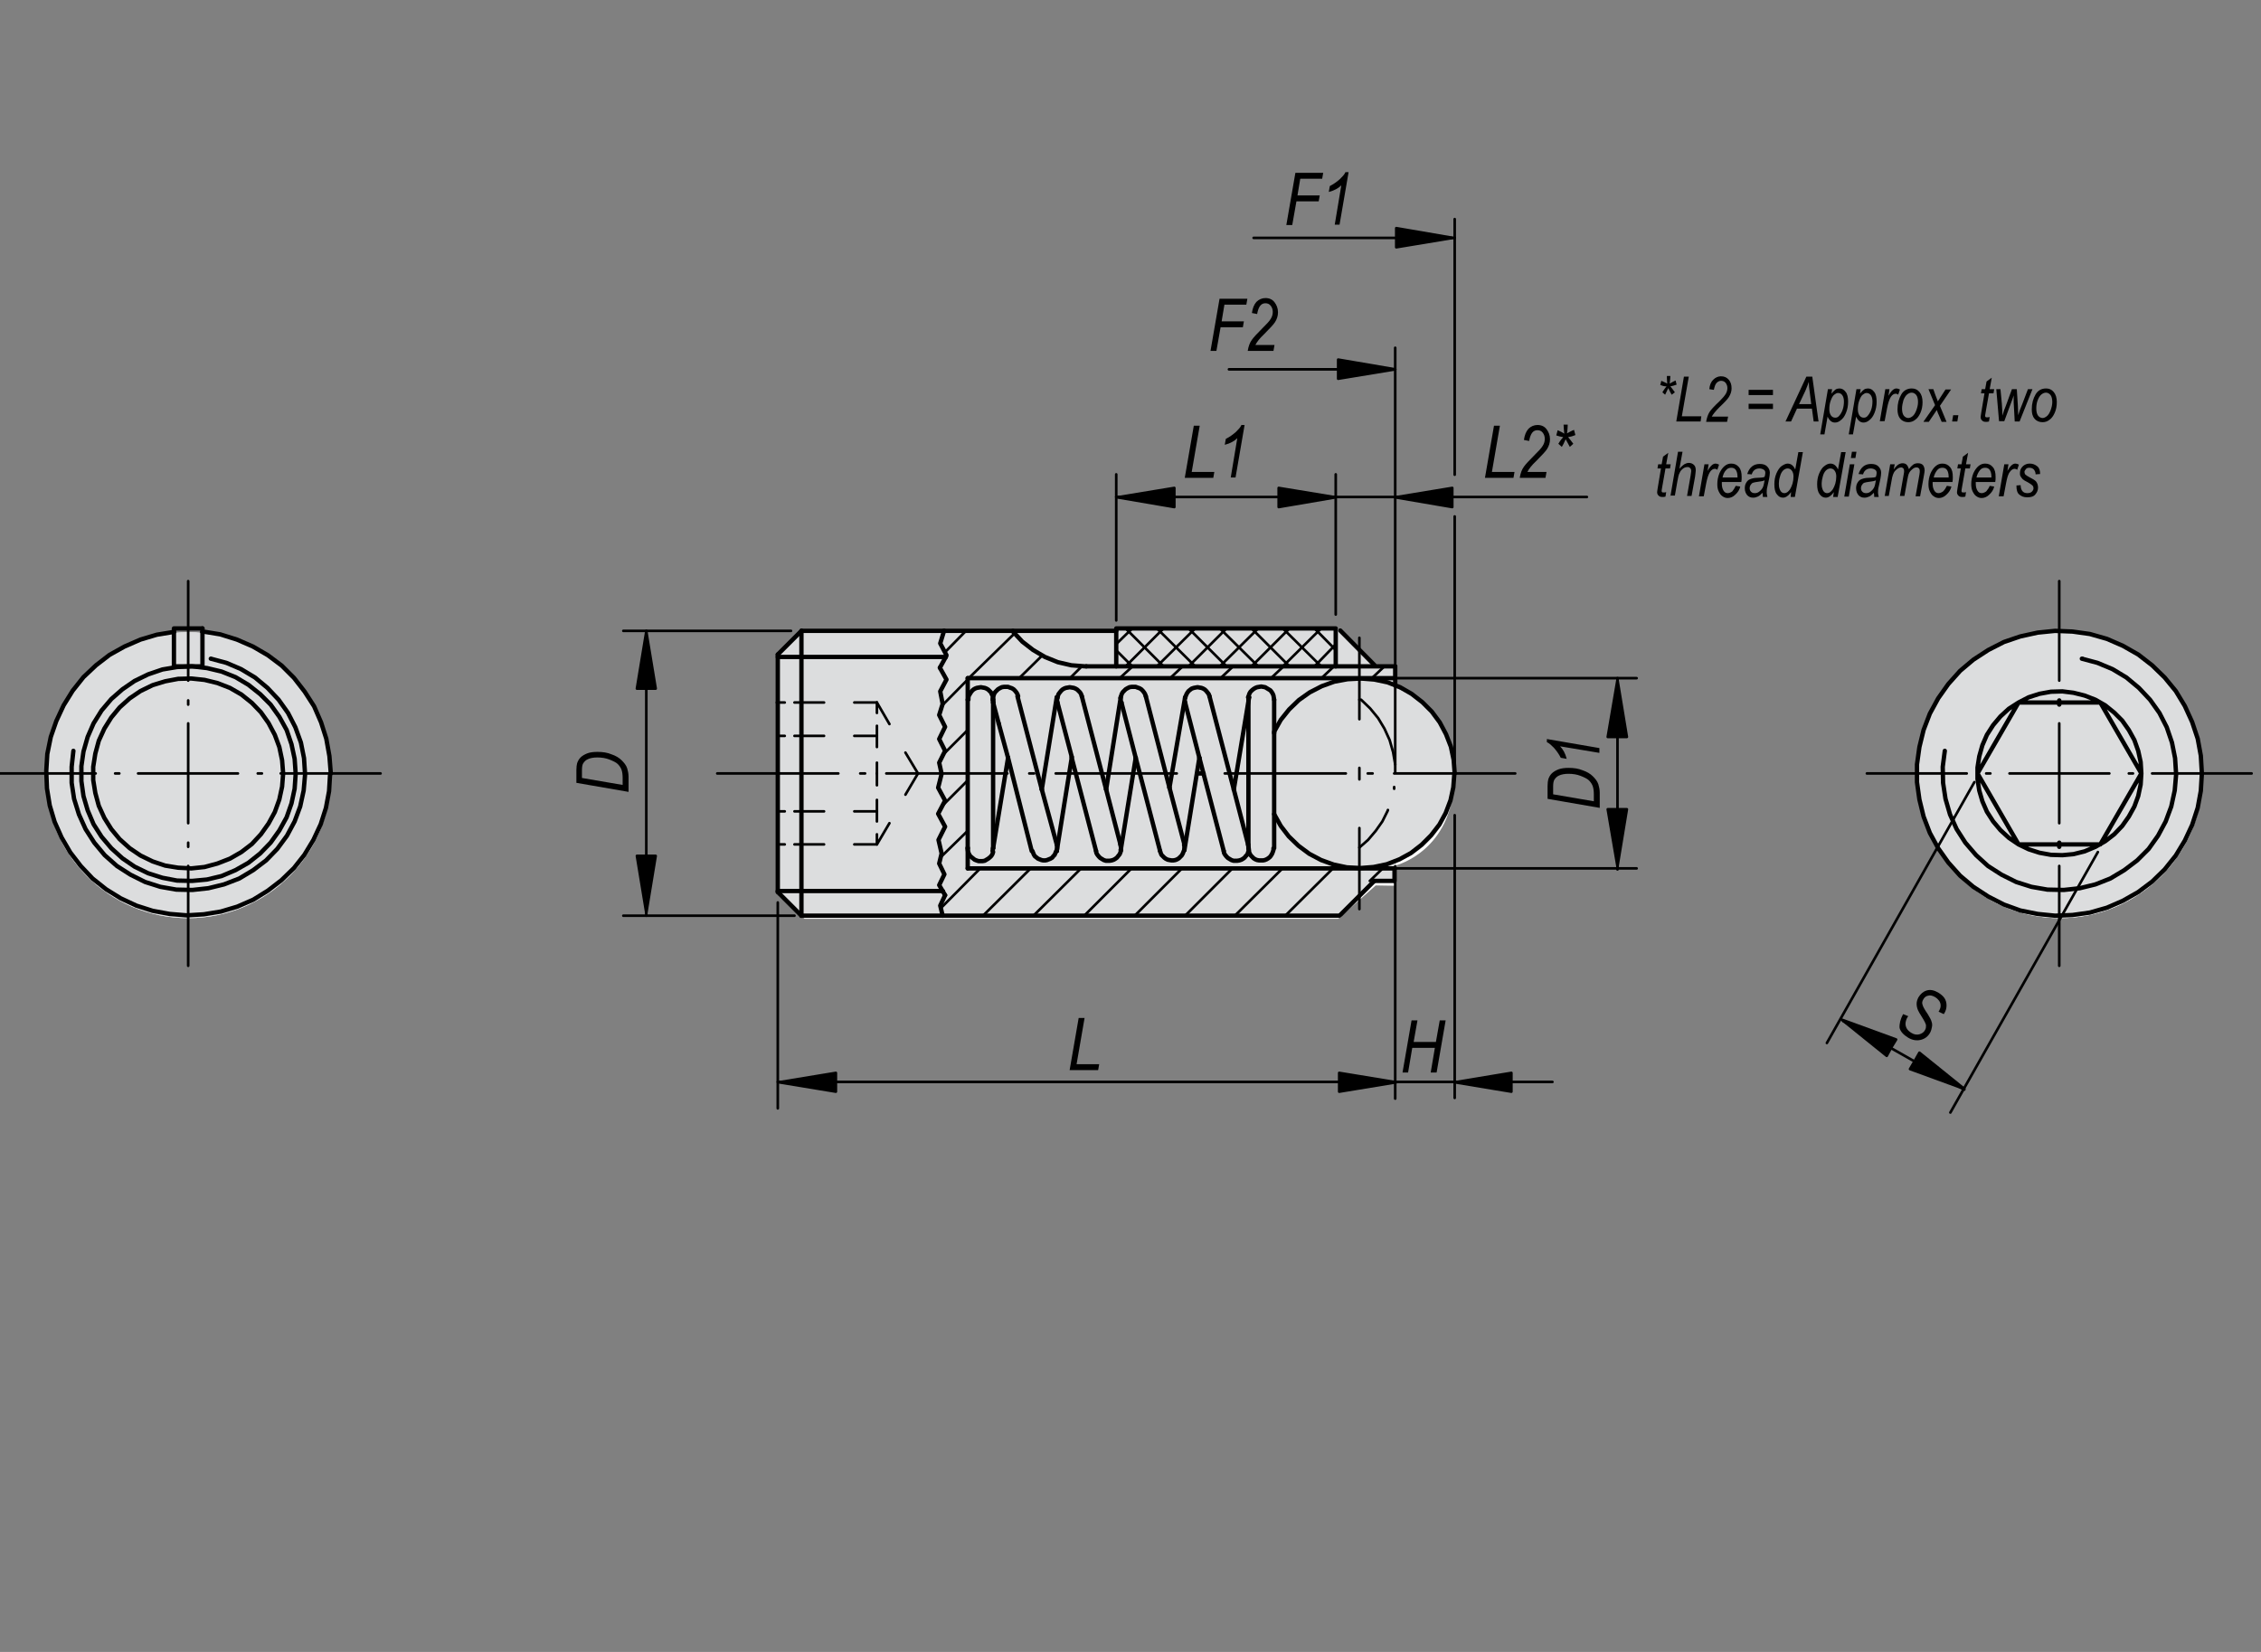 <?xml version="1.0" encoding="utf-8"?>
<!-- Generator: Adobe Illustrator 16.0.3, SVG Export Plug-In . SVG Version: 6.00 Build 0)  -->
<!DOCTYPE svg PUBLIC "-//W3C//DTD SVG 1.1//EN" "http://www.w3.org/Graphics/SVG/1.1/DTD/svg11.dtd">
<svg version="1.1" id="K0326-03036-AJ" xmlns="http://www.w3.org/2000/svg" xmlns:xlink="http://www.w3.org/1999/xlink" x="0px"
	 y="0px" width="650px" height="475px" viewBox="0 0 650 475" enable-background="new 0 0 650 475" xml:space="preserve">
<rect x="0" y="0" width="650" height="475" fill="#808080" stroke="none"/>
<path fill="#FFFFFF" d="M223.9,257.6v-68.2l6.8-6.9h90.2l-0.1-1.2h63.5l0.7,1.1l9.9,9.7l6.4,0.5v6.3c0,0,17,4.5,16.7,25.1
	c-0.3,20.6-16.6,24.8-16.6,24.8v5.9l-5.9-0.1l-10.8,9.6H231.3L223.9,257.6z"/>
<path fill="#FFFFFF" d="M592.2,181.8c-22.7,0-41.1,18.4-41.1,41.1c0,22.7,18.4,41.1,41.1,41.1c22.7,0,41.1-18.4,41.1-41.1
	C633.3,200.2,614.9,181.8,592.2,181.8z"/>
<path fill="#FFFFFF" d="M54.1,181.8c-22.7,0-41.1,18.4-41.1,41.1c0,22.7,18.4,41.1,41.1,41.1c22.7,0,41.1-18.4,41.1-41.1
	C95.2,200.2,76.8,181.8,54.1,181.8z"/>
<path fill="#DCDDDE" d="M223.9,256.6v-68.2l6.8-6.9h90.2l-0.1-1.2h63.5l0.7,1.1l9.9,9.7l6.4,0.5v6.3c0,0,17,4.5,16.7,25.1
	c-0.3,20.6-16.6,24.8-16.6,24.8v5.9l-5.9-0.1l-10.8,9.6H231.3L223.9,256.6z"/>
<path fill="#DCDDDE" d="M592.2,181.8c-22.7,0-41.1,18.4-41.1,41.1c0,22.7,18.4,41.1,41.1,41.1c22.7,0,41.1-18.4,41.1-41.1
	C633.3,200.2,614.9,181.8,592.2,181.8z"/>
<path fill="#DCDDDE" d="M54.1,181.8c-22.7,0-41.1,18.4-41.1,41.1c0,22.7,18.4,41.1,41.1,41.1c22.7,0,41.1-18.4,41.1-41.1
	C95.2,200.2,76.8,181.8,54.1,181.8z"/>
<polyline fill="none" stroke="#000000" stroke-width="1.25" stroke-linecap="round" stroke-linejoin="round" stroke-miterlimit="1.5" points="
	384,191.6 320.9,191.6 320.9,180.7 384,180.7 384,191.6 "/>
<line fill="none" stroke="#000000" stroke-width="1.25" stroke-linecap="round" stroke-linejoin="round" stroke-miterlimit="1.5" x1="230.4" y1="263.3" x2="271" y2="263.3"/>
<line fill="none" stroke="#000000" stroke-width="1.25" stroke-linecap="round" stroke-linejoin="round" stroke-miterlimit="1.5" x1="401.1" y1="195" x2="278.2" y2="195"/>
<line fill="none" stroke="#000000" stroke-width="1.25" stroke-linecap="round" stroke-linejoin="round" stroke-miterlimit="1.5" x1="278.2" y1="249.7" x2="278.2" y2="243.9"/>
<line fill="none" stroke="#000000" stroke-width="1.25" stroke-linecap="round" stroke-linejoin="round" stroke-miterlimit="1.5" x1="278.2" y1="201.2" x2="278.2" y2="195"/>
<line fill="none" stroke="#000000" stroke-width="1.25" stroke-linecap="round" stroke-linejoin="round" stroke-miterlimit="1.5" x1="278.2" y1="249.7" x2="401" y2="249.7"/>
<line fill="none" stroke="#000000" stroke-width="1.25" stroke-linecap="round" stroke-linejoin="round" stroke-miterlimit="1.5" x1="401.1" y1="197.1" x2="401.1" y2="195"/>
<line fill="none" stroke="#000000" stroke-width="1.25" stroke-linecap="round" stroke-linejoin="round" stroke-miterlimit="1.5" x1="271" y1="263.3" x2="385" y2="263.3"/>
<line fill="none" stroke="#000000" stroke-width="1.25" stroke-linecap="round" stroke-linejoin="round" stroke-miterlimit="1.5" x1="271.4" y1="181.4" x2="230.4" y2="181.4"/>
<line fill="none" stroke="#000000" stroke-width="1.25" stroke-linecap="round" stroke-linejoin="round" stroke-miterlimit="1.5" x1="230.4" y1="263.3" x2="223.6" y2="256.5"/>
<line fill="none" stroke="#000000" stroke-width="1.25" stroke-linecap="round" stroke-linejoin="round" stroke-miterlimit="1.5" x1="230.4" y1="181.4" x2="223.6" y2="188.2"/>
<line fill="none" stroke="#000000" stroke-width="1.25" stroke-linecap="round" stroke-linejoin="round" stroke-miterlimit="1.5" x1="312.3" y1="191.6" x2="320.9" y2="191.6"/>
<line fill="none" stroke="#000000" stroke-width="1.25" stroke-linecap="round" stroke-linejoin="round" stroke-miterlimit="1.5" x1="384" y1="191.6" x2="401.1" y2="191.6"/>
<polyline fill="none" stroke="#000000" stroke-width="1.25" stroke-linecap="round" stroke-linejoin="round" stroke-miterlimit="1.5" points="
	291.2,181.6 293.9,184.5 297,186.9 300.4,188.9 304.1,190.4 308,191.3 311.9,191.6 312.3,191.6 "/>
<polyline fill="none" stroke="#000000" stroke-width="1.25" stroke-linecap="round" stroke-linejoin="round" stroke-miterlimit="1.5" points="
	223.6,222.4 223.6,233.3 223.6,242.8 223.6,256.2 223.6,256.5 "/>
<line fill="none" stroke="#000000" stroke-width="1.25" stroke-linecap="round" stroke-linejoin="round" stroke-miterlimit="1.5" x1="291.2" y1="181.4" x2="320.9" y2="181.4"/>
<line fill="none" stroke="#000000" stroke-width="1.25" stroke-linecap="round" stroke-linejoin="round" stroke-miterlimit="1.5" x1="291.2" y1="181.4" x2="271.4" y2="181.4"/>
<polyline fill="none" stroke="#000000" stroke-width="1.25" stroke-linecap="round" stroke-linejoin="round" stroke-miterlimit="1.5" points="
	223.6,188.2 223.6,188.9 223.6,202 "/>
<polyline fill="none" stroke="#000000" stroke-width="1.25" stroke-linecap="round" stroke-linejoin="round" stroke-miterlimit="1.5" points="
	401.1,195 401.1,191.9 401.1,191.6 "/>
<polyline fill="none" stroke="#000000" stroke-width="1.25" stroke-linecap="round" stroke-linejoin="round" stroke-miterlimit="1.5" points="
	230.4,181.4 230.4,188.9 230.4,202 230.4,211.6 230.4,233.3 230.4,242.8 230.4,256.2 230.4,263.3 "/>
<polyline fill="none" stroke="#000000" stroke-width="1.25" stroke-linecap="round" stroke-linejoin="round" stroke-miterlimit="1.5" points="
	223.6,202 223.6,211.6 223.6,222.4 "/>
<polyline fill="none" stroke="#000000" stroke-width="1.25" stroke-linecap="round" stroke-linejoin="round" stroke-miterlimit="1.5" points="
	418.2,222.4 417.9,218.5 417.1,214.7 415.7,211.1 413.9,207.7 411.6,204.6 408.9,201.9 405.8,199.5 402.5,197.6 398.9,196.2 
	395.1,195.4 391.3,195.1 387.4,195.3 383.6,196 380,197.3 376.5,199.1 373.4,201.3 370.6,204 368.2,207 366.3,210.4 366.3,210.8 "/>
<polyline fill="none" stroke="#000000" stroke-width="1.25" stroke-linecap="round" stroke-linejoin="round" stroke-miterlimit="1.5" points="
	366.3,234.1 368.2,237.5 370.5,240.5 373.3,243.2 376.4,245.5 379.8,247.3 383.4,248.6 387.2,249.4 391.1,249.6 394.9,249.3 
	398.7,248.5 402.3,247.1 405.6,245.3 408.7,242.9 411.4,240.2 413.8,237.1 415.6,233.8 417,230.1 417.8,226.4 418.1,222.5 
	418.2,222.4 "/>
<polyline fill="none" stroke="#000000" stroke-width="1.25" stroke-linecap="round" stroke-linejoin="round" stroke-miterlimit="1.5" points="
	633,222.4 632.7,217.3 631.8,212.4 630.2,207.6 628.1,203 625.5,198.7 622.3,194.8 618.7,191.3 614.7,188.2 610.3,185.7 
	605.7,183.7 600.8,182.3 595.8,181.6 590.8,181.4 585.8,181.9 580.8,183 576.1,184.6 571.6,186.9 567.3,189.7 563.5,192.9 
	560.1,196.7 557.2,200.8 554.8,205.2 553,209.9 551.8,214.8 551.1,219.8 551.1,224.9 551.8,229.9 553,234.8 554.8,239.5 
	557.2,243.9 560.1,248 563.5,251.8 567.3,255 571.6,257.8 576.1,260.1 580.8,261.8 585.8,262.8 590.8,263.3 595.8,263.1 
	600.8,262.4 605.7,261 610.3,259 614.7,256.5 618.7,253.5 622.3,250 625.5,246 628.1,241.7 630.2,237.2 631.8,232.3 632.7,227.4 
	633,222.4 "/>
<polyline fill="none" stroke="#000000" stroke-width="1.25" stroke-linecap="round" stroke-linejoin="round" stroke-miterlimit="1.5" points="
	95.1,222.4 94.7,217.4 93.8,212.4 92.3,207.7 90.3,203.1 87.6,198.9 84.5,194.9 81,191.4 77,188.4 72.7,185.9 68.1,183.9 
	63.3,182.4 58.4,181.6 58.2,181.7 "/>
<polyline fill="none" stroke="#000000" stroke-width="1.25" stroke-linecap="round" stroke-linejoin="round" stroke-miterlimit="1.5" points="
	81.4,222.4 81.1,218.6 80.3,214.8 79,211.3 77.2,207.9 75,204.8 72.4,202.1 69.4,199.7 66.1,197.8 62.5,196.4 58.8,195.5 55,195.1 
	51.2,195.2 47.5,195.9 43.9,197 40.4,198.7 37.3,200.8 34.4,203.4 32,206.3 30,209.5 28.4,213 27.4,216.7 26.8,220.5 26.8,224.3 
	27.4,228 28.4,231.7 30,235.2 32,238.4 34.4,241.3 37.3,243.9 40.4,246 43.9,247.7 47.5,248.9 51.2,249.5 55,249.7 58.8,249.3 
	62.5,248.3 66.1,246.9 69.4,245 72.4,242.7 75,239.9 77.2,236.8 79,233.5 80.3,229.9 81.1,226.2 81.4,222.4 "/>
<polyline fill="none" stroke="#000000" stroke-width="1.25" stroke-linecap="round" stroke-linejoin="round" stroke-miterlimit="1.5" points="
	50,191.6 58.2,191.6 58.2,181.7 "/>
<polyline fill="none" stroke="#000000" stroke-width="1.25" stroke-linecap="round" stroke-linejoin="round" stroke-miterlimit="1.5" points="
	58.2,180.7 50,180.7 50,181.7 "/>
<line fill="none" stroke="#000000" stroke-width="1.25" stroke-linecap="round" stroke-linejoin="round" stroke-miterlimit="1.5" x1="58.2" y1="181.7" x2="58.2" y2="180.7"/>
<line fill="none" stroke="#000000" stroke-width="1.25" stroke-linecap="round" stroke-linejoin="round" stroke-miterlimit="1.5" x1="50" y1="181.7" x2="50" y2="191.6"/>
<polyline fill="none" stroke="#000000" stroke-width="1.25" stroke-linecap="round" stroke-linejoin="round" stroke-miterlimit="1.5" points="
	50,181.7 45.1,182.5 40.4,183.9 35.8,185.9 31.5,188.3 27.6,191.3 24,194.7 20.9,198.6 18.3,202.8 16.2,207.3 14.6,211.9 
	13.6,216.8 13.3,221.7 13.5,226.7 14.3,231.6 15.7,236.3 17.7,240.8 20.2,245.1 23.2,249 26.6,252.6 30.5,255.7 34.7,258.3 
	39.2,260.4 43.9,261.9 48.8,262.8 53.7,263.2 58.6,262.9 63.5,262.1 68.2,260.7 72.8,258.7 77,256.1 80.9,253.1 84.5,249.6 
	87.5,245.8 90.1,241.5 92.2,237 93.7,232.3 94.6,227.5 94.9,222.5 95.1,222.4 "/>
<polyline fill="none" stroke="#000000" stroke-width="1.25" stroke-linecap="round" stroke-linejoin="round" stroke-miterlimit="1.5" points="
	278.2,243.7 278.2,244.3 278.3,244.9 278.5,245.4 278.8,246 279.2,246.4 279.7,246.8 280.2,247.2 280.7,247.4 281.3,247.6 
	281.9,247.6 282.5,247.6 283.1,247.5 283.6,247.2 284.1,246.9 284.6,246.5 285,246.1 285.3,245.6 285.5,245 285.4,244.7 "/>
<polyline fill="none" stroke="#000000" stroke-width="1.25" stroke-linecap="round" stroke-linejoin="round" stroke-miterlimit="1.5" points="
	285.5,243.9 285.5,201.2 285.5,200.6 285.4,200.1 285.1,199.6 284.9,199.1 284.5,198.7 284.1,198.3 283.6,198 283.1,197.8 
	282.5,197.7 282,197.6 281.4,197.7 280.8,197.8 280.3,198 279.8,198.3 279.4,198.7 279.1,199.1 278.8,199.6 278.5,200.1 
	278.4,200.6 278.4,201.2 278.2,201.2 278.2,243.9 "/>
<polyline fill="none" stroke="#000000" stroke-width="1.25" stroke-linecap="round" stroke-linejoin="round" stroke-miterlimit="1.5" points="
	366.3,201.2 366.2,200.6 366.1,200 365.9,199.5 365.6,199 365.2,198.5 364.7,198.2 364.2,197.9 363.7,197.6 363.1,197.5 
	362.6,197.4 362,197.5 361.4,197.6 360.9,197.8 360.4,198.1 359.9,198.5 359.5,198.9 359.2,199.4 359,200 358.8,200.5 359.1,200.5 
	"/>
<polyline fill="none" stroke="#000000" stroke-width="1.25" stroke-linecap="round" stroke-linejoin="round" stroke-miterlimit="1.5" points="
	358.9,201.2 358.9,243.9 359,244.4 359.1,245 359.3,245.5 359.6,246 360,246.4 360.4,246.8 360.9,247.1 361.4,247.3 362,247.4 
	362.5,247.4 363.1,247.4 363.6,247.3 364.1,247.1 364.6,246.8 365.1,246.4 365.4,246 365.7,245.5 365.9,245 366.1,244.4 
	366.1,243.9 366.3,243.9 366.3,201.2 "/>
<polyline fill="none" stroke="#000000" stroke-width="1.25" stroke-linecap="round" stroke-linejoin="round" stroke-miterlimit="1.5" points="
	292.7,200.2 292.5,199.6 292.2,199.1 291.8,198.6 291.4,198.2 290.9,197.9 290.3,197.7 289.8,197.5 289.2,197.5 288.6,197.5 
	288,197.6 287.4,197.9 286.9,198.2 286.5,198.6 286.1,199 285.8,199.5 285.6,200.1 285.4,200.7 285.4,201.3 285.5,201.2 "/>
<line fill="none" stroke="#000000" stroke-width="1.25" stroke-linecap="round" stroke-linejoin="round" stroke-miterlimit="1.5" x1="285.5" y1="202" x2="287.1" y2="208"/>
<polyline fill="none" stroke="#000000" stroke-width="1.25" stroke-linecap="round" stroke-linejoin="round" stroke-miterlimit="1.5" points="
	296.8,244.7 297,245.2 297.2,245.7 297.5,246.2 297.9,246.5 298.4,246.9 298.9,247.1 299.4,247.3 299.9,247.4 300.5,247.4 
	301,247.3 301.5,247.1 302,246.9 302.5,246.6 302.8,246.2 303.2,245.8 303.4,245.3 303.6,244.8 303.8,244.7 "/>
<line fill="none" stroke="#000000" stroke-width="1.25" stroke-linecap="round" stroke-linejoin="round" stroke-miterlimit="1.5" x1="303.8" y1="242.8" x2="299.5" y2="227"/>
<polyline fill="none" stroke="#000000" stroke-width="1.25" stroke-linecap="round" stroke-linejoin="round" stroke-miterlimit="1.5" points="
	285.4,244.7 285.4,244.3 285.5,243.9 285.5,243.9 "/>
<line fill="none" stroke="#000000" stroke-width="1.25" stroke-linecap="round" stroke-linejoin="round" stroke-miterlimit="1.5" x1="287.1" y1="208" x2="289.8" y2="217.9"/>
<polyline fill="none" stroke="#000000" stroke-width="1.25" stroke-linecap="round" stroke-linejoin="round" stroke-miterlimit="1.5" points="
	303.8,244.7 303.9,244.1 303.9,243.5 303.8,242.9 303.8,242.8 "/>
<polyline fill="none" stroke="#000000" stroke-width="1.25" stroke-linecap="round" stroke-linejoin="round" stroke-miterlimit="1.5" points="
	311,200.2 310.8,199.6 310.5,199.1 310.1,198.7 309.7,198.3 309.2,198 308.7,197.8 308.1,197.7 307.5,197.6 307,197.7 306.4,197.8 
	305.9,198 305.4,198.3 305,198.7 304.6,199.2 304.3,199.6 304.1,200.2 304,200.7 303.8,200.5 "/>
<line fill="none" stroke="#000000" stroke-width="1.25" stroke-linecap="round" stroke-linejoin="round" stroke-miterlimit="1.5" x1="304" y1="202" x2="308.1" y2="217.6"/>
<polyline fill="none" stroke="#000000" stroke-width="1.25" stroke-linecap="round" stroke-linejoin="round" stroke-miterlimit="1.5" points="
	315.1,244.7 315.2,245.3 315.5,245.8 315.9,246.3 316.3,246.7 316.8,247 317.3,247.3 317.9,247.5 318.4,247.5 319,247.5 
	319.6,247.4 320.2,247.2 320.7,246.9 321.1,246.6 321.5,246.1 321.9,245.6 322.1,245.1 322.3,244.5 322.2,244.4 "/>
<line fill="none" stroke="#000000" stroke-width="1.25" stroke-linecap="round" stroke-linejoin="round" stroke-miterlimit="1.5" x1="322.1" y1="242.8" x2="318" y2="227"/>
<line fill="none" stroke="#000000" stroke-width="1.25" stroke-linecap="round" stroke-linejoin="round" stroke-miterlimit="1.5" x1="285.5" y1="243.9" x2="289.8" y2="217.9"/>
<polyline fill="none" stroke="#000000" stroke-width="1.25" stroke-linecap="round" stroke-linejoin="round" stroke-miterlimit="1.5" points="
	329.4,200.2 329.2,199.6 328.9,199.1 328.5,198.6 328.1,198.2 327.6,197.9 327,197.7 326.5,197.5 325.9,197.5 325.3,197.5 
	324.7,197.6 324.1,197.9 323.6,198.2 323.2,198.6 322.8,199 322.5,199.5 322.3,200.1 322.1,200.7 322.2,200.5 "/>
<line fill="none" stroke="#000000" stroke-width="1.25" stroke-linecap="round" stroke-linejoin="round" stroke-miterlimit="1.5" x1="322.4" y1="202" x2="326.5" y2="217.9"/>
<polyline fill="none" stroke="#000000" stroke-width="1.25" stroke-linecap="round" stroke-linejoin="round" stroke-miterlimit="1.5" points="
	333.5,244.7 333.7,245.3 333.9,245.8 334.3,246.2 334.7,246.6 335.1,246.9 335.7,247.2 336.2,247.3 336.8,247.4 337.3,247.4 
	337.9,247.3 338.4,247.1 338.9,246.8 339.3,246.4 339.7,246 340,245.5 340.2,245 340.4,244.5 340.5,244.4 "/>
<line fill="none" stroke="#000000" stroke-width="1.25" stroke-linecap="round" stroke-linejoin="round" stroke-miterlimit="1.5" x1="340.5" y1="242.8" x2="336.2" y2="226.5"/>
<polyline fill="none" stroke="#000000" stroke-width="1.25" stroke-linecap="round" stroke-linejoin="round" stroke-miterlimit="1.5" points="
	347.7,200.2 347.5,199.6 347.2,199.2 346.8,198.7 346.4,198.3 345.9,198 345.4,197.8 344.8,197.7 344.3,197.6 343.7,197.7 
	343.2,197.8 342.6,198 342.2,198.3 341.7,198.7 341.4,199.1 341.1,199.6 340.9,200.1 340.7,200.7 340.7,200.5 "/>
<line fill="none" stroke="#000000" stroke-width="1.25" stroke-linecap="round" stroke-linejoin="round" stroke-miterlimit="1.5" x1="340.7" y1="202" x2="344.8" y2="217.9"/>
<polyline fill="none" stroke="#000000" stroke-width="1.25" stroke-linecap="round" stroke-linejoin="round" stroke-miterlimit="1.5" points="
	351.8,244.7 351.9,245.3 352.2,245.8 352.6,246.3 353,246.7 353.5,247 354,247.3 354.6,247.5 355.1,247.5 355.7,247.5 356.3,247.4 
	356.9,247.2 357.4,246.9 357.8,246.6 358.2,246.1 358.6,245.7 358.8,245.1 359,244.6 359,244 358.9,243.9 "/>
<line fill="none" stroke="#000000" stroke-width="1.25" stroke-linecap="round" stroke-linejoin="round" stroke-miterlimit="1.5" x1="358.8" y1="242.8" x2="354.7" y2="227"/>
<line fill="none" stroke="#000000" stroke-width="1.25" stroke-linecap="round" stroke-linejoin="round" stroke-miterlimit="1.5" x1="322.2" y1="244.4" x2="326.5" y2="217.9"/>
<polyline fill="none" stroke="#000000" stroke-width="1.25" stroke-linecap="round" stroke-linejoin="round" stroke-miterlimit="1.5" points="
	322.2,244.4 322.3,243.9 322.2,243.4 322.1,242.9 322.1,242.8 "/>
<polyline fill="none" stroke="#000000" stroke-width="1.25" stroke-linecap="round" stroke-linejoin="round" stroke-miterlimit="1.5" points="
	318,227 322.2,200.5 322.2,201 322.2,201.5 322.3,202 322.4,202 "/>
<line fill="none" stroke="#000000" stroke-width="1.25" stroke-linecap="round" stroke-linejoin="round" stroke-miterlimit="1.5" x1="340.5" y1="244.4" x2="344.8" y2="217.9"/>
<polyline fill="none" stroke="#000000" stroke-width="1.25" stroke-linecap="round" stroke-linejoin="round" stroke-miterlimit="1.5" points="
	340.5,244.4 340.5,243.9 340.5,243.4 340.4,242.9 340.5,242.8 "/>
<polyline fill="none" stroke="#000000" stroke-width="1.25" stroke-linecap="round" stroke-linejoin="round" stroke-miterlimit="1.5" points="
	336.2,226.5 340.7,200.5 340.6,201 340.6,201.5 340.7,202 340.7,202 "/>
<line fill="none" stroke="#000000" stroke-width="1.25" stroke-linecap="round" stroke-linejoin="round" stroke-miterlimit="1.5" x1="299.5" y1="227" x2="303.8" y2="200.5"/>
<polyline fill="none" stroke="#000000" stroke-width="1.25" stroke-linecap="round" stroke-linejoin="round" stroke-miterlimit="1.5" points="
	304,200.5 303.9,201 303.9,201.5 304,202 304,202 "/>
<line fill="none" stroke="#000000" stroke-width="1.25" stroke-linecap="round" stroke-linejoin="round" stroke-miterlimit="1.5" x1="354.7" y1="227" x2="359.1" y2="200.5"/>
<polyline fill="none" stroke="#000000" stroke-width="1.25" stroke-linecap="round" stroke-linejoin="round" stroke-miterlimit="1.5" points="
	358.9,200.5 358.9,201.1 358.9,201.2 "/>
<line fill="none" stroke="#000000" stroke-width="1.25" stroke-linecap="round" stroke-linejoin="round" stroke-miterlimit="1.5" x1="354.7" y1="227" x2="347.7" y2="200.2"/>
<line fill="none" stroke="#000000" stroke-width="1.25" stroke-linecap="round" stroke-linejoin="round" stroke-miterlimit="1.5" x1="336.2" y1="226.5" x2="329.4" y2="200.2"/>
<line fill="none" stroke="#000000" stroke-width="1.25" stroke-linecap="round" stroke-linejoin="round" stroke-miterlimit="1.5" x1="318" y1="227" x2="311" y2="200.2"/>
<line fill="none" stroke="#000000" stroke-width="1.25" stroke-linecap="round" stroke-linejoin="round" stroke-miterlimit="1.5" x1="299.5" y1="227" x2="292.5" y2="200.2"/>
<line fill="none" stroke="#000000" stroke-width="1.25" stroke-linecap="round" stroke-linejoin="round" stroke-miterlimit="1.5" x1="289.8" y1="217.9" x2="296.6" y2="244.7"/>
<line fill="none" stroke="#000000" stroke-width="1.25" stroke-linecap="round" stroke-linejoin="round" stroke-miterlimit="1.5" x1="308.1" y1="217.6" x2="308.1" y2="217.9"/>
<line fill="none" stroke="#000000" stroke-width="1.25" stroke-linecap="round" stroke-linejoin="round" stroke-miterlimit="1.5" x1="326.5" y1="217.9" x2="333.5" y2="244.7"/>
<line fill="none" stroke="#000000" stroke-width="1.25" stroke-linecap="round" stroke-linejoin="round" stroke-miterlimit="1.5" x1="344.8" y1="217.9" x2="351.8" y2="244.7"/>
<polyline fill="none" stroke="#000000" stroke-width="1.25" stroke-linecap="round" stroke-linejoin="round" stroke-miterlimit="1.5" points="
	358.9,243.9 358.9,243.4 358.8,243 358.8,242.8 "/>
<polyline fill="none" stroke="#000000" stroke-width="1.25" stroke-linecap="round" stroke-linejoin="round" stroke-miterlimit="1.5" points="
	285.5,201 285.5,201.5 285.6,201.9 285.5,202 "/>
<polyline fill="none" stroke="#000000" stroke-width="1.25" stroke-linecap="round" stroke-linejoin="round" stroke-miterlimit="1.5" points="
	303.8,244.7 308.1,217.9 315.1,244.7 "/>
<line fill="none" stroke="#000000" stroke-width="0.75" stroke-linecap="round" stroke-linejoin="round" stroke-miterlimit="1.5" x1="252.1" y1="202" x2="245.6" y2="202"/>
<polyline fill="none" stroke="#000000" stroke-width="0.75" stroke-linecap="round" stroke-linejoin="round" stroke-miterlimit="1.5" points="
	236.9,202 230.4,202 228.4,202 "/>
<line fill="none" stroke="#000000" stroke-width="0.75" stroke-linecap="round" stroke-linejoin="round" stroke-miterlimit="1.5" x1="225.6" y1="202" x2="223.6" y2="202"/>
<line fill="none" stroke="#000000" stroke-width="0.75" stroke-linecap="round" stroke-linejoin="round" stroke-miterlimit="1.5" x1="252.1" y1="202" x2="255.7" y2="208.2"/>
<line fill="none" stroke="#000000" stroke-width="0.75" stroke-linecap="round" stroke-linejoin="round" stroke-miterlimit="1.5" x1="260.3" y1="216.4" x2="263.9" y2="222.4"/>
<line fill="none" stroke="#000000" stroke-width="0.75" stroke-linecap="round" stroke-linejoin="round" stroke-miterlimit="1.5" x1="252.1" y1="211.6" x2="245.6" y2="211.6"/>
<polyline fill="none" stroke="#000000" stroke-width="0.75" stroke-linecap="round" stroke-linejoin="round" stroke-miterlimit="1.5" points="
	236.9,211.6 230.4,211.6 228.4,211.6 "/>
<line fill="none" stroke="#000000" stroke-width="0.75" stroke-linecap="round" stroke-linejoin="round" stroke-miterlimit="1.5" x1="225.6" y1="211.6" x2="223.6" y2="211.6"/>
<line fill="none" stroke="#000000" stroke-width="0.75" stroke-linecap="round" stroke-linejoin="round" stroke-miterlimit="1.5" x1="252.1" y1="202" x2="252.1" y2="205"/>
<polyline fill="none" stroke="#000000" stroke-width="0.75" stroke-linecap="round" stroke-linejoin="round" stroke-miterlimit="1.5" points="
	252.1,208.7 252.1,211.6 252.1,214.8 "/>
<line fill="none" stroke="#000000" stroke-width="0.75" stroke-linecap="round" stroke-linejoin="round" stroke-miterlimit="1.5" x1="252.1" y1="219.3" x2="252.1" y2="222.4"/>
<line fill="none" stroke="#000000" stroke-width="0.75" stroke-linecap="round" stroke-linejoin="round" stroke-miterlimit="1.5" x1="263.9" y1="222.4" x2="260.3" y2="228.5"/>
<polyline fill="none" stroke="#000000" stroke-width="0.75" stroke-linecap="round" stroke-linejoin="round" stroke-miterlimit="1.5" points="
	255.7,236.7 252.1,242.8 252.1,239.9 "/>
<polyline fill="none" stroke="#000000" stroke-width="0.75" stroke-linecap="round" stroke-linejoin="round" stroke-miterlimit="1.5" points="
	252.1,236.2 252.1,233.3 252.1,230 "/>
<line fill="none" stroke="#000000" stroke-width="0.75" stroke-linecap="round" stroke-linejoin="round" stroke-miterlimit="1.5" x1="252.1" y1="225.8" x2="252.1" y2="222.4"/>
<line fill="none" stroke="#000000" stroke-width="0.75" stroke-linecap="round" stroke-linejoin="round" stroke-miterlimit="1.5" x1="252.1" y1="233.3" x2="245.6" y2="233.3"/>
<polyline fill="none" stroke="#000000" stroke-width="0.75" stroke-linecap="round" stroke-linejoin="round" stroke-miterlimit="1.5" points="
	236.9,233.3 230.4,233.3 228.4,233.3 "/>
<line fill="none" stroke="#000000" stroke-width="0.75" stroke-linecap="round" stroke-linejoin="round" stroke-miterlimit="1.5" x1="225.6" y1="233.3" x2="223.6" y2="233.3"/>
<line fill="none" stroke="#000000" stroke-width="0.75" stroke-linecap="round" stroke-linejoin="round" stroke-miterlimit="1.5" x1="252.1" y1="242.8" x2="245.6" y2="242.8"/>
<polyline fill="none" stroke="#000000" stroke-width="0.75" stroke-linecap="round" stroke-linejoin="round" stroke-miterlimit="1.5" points="
	236.9,242.8 230.4,242.8 228.4,242.8 "/>
<line fill="none" stroke="#000000" stroke-width="0.75" stroke-linecap="round" stroke-linejoin="round" stroke-miterlimit="1.5" x1="225.6" y1="242.8" x2="223.6" y2="242.8"/>
<line fill="none" stroke="#000000" stroke-width="0.75" stroke-linecap="round" stroke-linejoin="round" stroke-miterlimit="1.5" x1="320.9" y1="187" x2="325.5" y2="191.6"/>
<line fill="none" stroke="#000000" stroke-width="0.75" stroke-linecap="round" stroke-linejoin="round" stroke-miterlimit="1.5" x1="334.5" y1="191.6" x2="323.6" y2="180.7"/>
<line fill="none" stroke="#000000" stroke-width="0.75" stroke-linecap="round" stroke-linejoin="round" stroke-miterlimit="1.5" x1="332.6" y1="180.7" x2="343.6" y2="191.6"/>
<line fill="none" stroke="#000000" stroke-width="0.75" stroke-linecap="round" stroke-linejoin="round" stroke-miterlimit="1.5" x1="352.6" y1="191.6" x2="341.7" y2="180.7"/>
<line fill="none" stroke="#000000" stroke-width="0.75" stroke-linecap="round" stroke-linejoin="round" stroke-miterlimit="1.5" x1="350.7" y1="180.7" x2="361.7" y2="191.6"/>
<line fill="none" stroke="#000000" stroke-width="0.75" stroke-linecap="round" stroke-linejoin="round" stroke-miterlimit="1.5" x1="370.7" y1="191.6" x2="359.8" y2="180.7"/>
<line fill="none" stroke="#000000" stroke-width="0.75" stroke-linecap="round" stroke-linejoin="round" stroke-miterlimit="1.5" x1="368.8" y1="180.7" x2="379.8" y2="191.6"/>
<line fill="none" stroke="#000000" stroke-width="0.75" stroke-linecap="round" stroke-linejoin="round" stroke-miterlimit="1.5" x1="384" y1="186.9" x2="377.9" y2="180.7"/>
<line fill="none" stroke="#000000" stroke-width="0.75" stroke-linecap="round" stroke-linejoin="round" stroke-miterlimit="1.5" x1="325.5" y1="180.7" x2="320.9" y2="185.2"/>
<line fill="none" stroke="#000000" stroke-width="0.75" stroke-linecap="round" stroke-linejoin="round" stroke-miterlimit="1.5" x1="323.6" y1="191.6" x2="334.5" y2="180.7"/>
<line fill="none" stroke="#000000" stroke-width="0.75" stroke-linecap="round" stroke-linejoin="round" stroke-miterlimit="1.5" x1="343.6" y1="180.7" x2="332.6" y2="191.6"/>
<line fill="none" stroke="#000000" stroke-width="0.75" stroke-linecap="round" stroke-linejoin="round" stroke-miterlimit="1.5" x1="341.7" y1="191.6" x2="352.6" y2="180.7"/>
<line fill="none" stroke="#000000" stroke-width="0.75" stroke-linecap="round" stroke-linejoin="round" stroke-miterlimit="1.5" x1="361.7" y1="180.7" x2="350.7" y2="191.6"/>
<line fill="none" stroke="#000000" stroke-width="0.75" stroke-linecap="round" stroke-linejoin="round" stroke-miterlimit="1.5" x1="359.8" y1="191.6" x2="370.7" y2="180.7"/>
<line fill="none" stroke="#000000" stroke-width="0.75" stroke-linecap="round" stroke-linejoin="round" stroke-miterlimit="1.5" x1="379.8" y1="180.7" x2="368.8" y2="191.6"/>
<line fill="none" stroke="#000000" stroke-width="0.75" stroke-linecap="round" stroke-linejoin="round" stroke-miterlimit="1.5" x1="377.9" y1="191.6" x2="384" y2="185.3"/>
<polyline fill="none" stroke="#000000" stroke-width="1.25" stroke-linecap="round" stroke-linejoin="round" stroke-miterlimit="1.5" points="
	271.4,181.4 270.3,185 272.1,188.4 271.9,188.9 "/>
<polyline fill="none" stroke="#000000" stroke-width="1.25" stroke-linecap="round" stroke-linejoin="round" stroke-miterlimit="1.5" points="
	270.2,192 272.1,195.4 270.3,198.8 271,202.4 270,205.6 271.7,209 270,212.5 271.7,215.9 270,219.3 270.7,222.5 269.7,226.5 
	271.7,230.2 269.7,234 271.7,237.7 269.8,241.5 270.7,245.4 270,248.3 271.5,251.4 270,254.5 271,256.2 "/>
<polyline fill="none" stroke="#000000" stroke-width="1.25" stroke-linecap="round" stroke-linejoin="round" stroke-miterlimit="1.5" points="
	271.7,257.4 270.3,260.4 271,263.3 "/>
<line fill="none" stroke="#000000" stroke-width="1.25" stroke-linecap="round" stroke-linejoin="round" stroke-miterlimit="1.5" x1="271" y1="256.2" x2="271.7" y2="257.4"/>
<line fill="none" stroke="#000000" stroke-width="1.25" stroke-linecap="round" stroke-linejoin="round" stroke-miterlimit="1.5" x1="271.9" y1="188.9" x2="270.2" y2="192"/>
<polyline fill="none" stroke="#000000" stroke-width="1.25" stroke-linecap="round" stroke-linejoin="round" stroke-miterlimit="1.5" points="
	271,256.2 230.4,256.2 223.6,256.2 "/>
<polyline fill="none" stroke="#000000" stroke-width="1.25" stroke-linecap="round" stroke-linejoin="round" stroke-miterlimit="1.5" points="
	271.9,188.9 230.4,188.9 223.6,188.9 "/>
<line fill="none" stroke="#000000" stroke-width="0.75" stroke-linecap="round" stroke-linejoin="round" stroke-miterlimit="1.5" x1="393.8" y1="253.3" x2="397.5" y2="249.7"/>
<line fill="none" stroke="#000000" stroke-width="0.75" stroke-linecap="round" stroke-linejoin="round" stroke-miterlimit="1.5" x1="369.5" y1="263.3" x2="383.2" y2="249.7"/>
<line fill="none" stroke="#000000" stroke-width="0.75" stroke-linecap="round" stroke-linejoin="round" stroke-miterlimit="1.5" x1="355" y1="263.3" x2="368.7" y2="249.7"/>
<line fill="none" stroke="#000000" stroke-width="0.75" stroke-linecap="round" stroke-linejoin="round" stroke-miterlimit="1.5" x1="354.3" y1="249.7" x2="340.7" y2="263.3"/>
<line fill="none" stroke="#000000" stroke-width="0.75" stroke-linecap="round" stroke-linejoin="round" stroke-miterlimit="1.5" x1="326.2" y1="263.3" x2="339.8" y2="249.7"/>
<line fill="none" stroke="#000000" stroke-width="0.75" stroke-linecap="round" stroke-linejoin="round" stroke-miterlimit="1.5" x1="394.4" y1="195" x2="398" y2="191.6"/>
<line fill="none" stroke="#000000" stroke-width="0.75" stroke-linecap="round" stroke-linejoin="round" stroke-miterlimit="1.5" x1="379.9" y1="195" x2="383.5" y2="191.6"/>
<line fill="none" stroke="#000000" stroke-width="0.75" stroke-linecap="round" stroke-linejoin="round" stroke-miterlimit="1.5" x1="325.3" y1="249.7" x2="311.7" y2="263.3"/>
<line fill="none" stroke="#000000" stroke-width="0.75" stroke-linecap="round" stroke-linejoin="round" stroke-miterlimit="1.5" x1="297.1" y1="263.3" x2="310.8" y2="249.7"/>
<line fill="none" stroke="#000000" stroke-width="0.75" stroke-linecap="round" stroke-linejoin="round" stroke-miterlimit="1.5" x1="365.4" y1="195" x2="369" y2="191.6"/>
<line fill="none" stroke="#000000" stroke-width="0.75" stroke-linecap="round" stroke-linejoin="round" stroke-miterlimit="1.5" x1="350.9" y1="195" x2="354.5" y2="191.6"/>
<line fill="none" stroke="#000000" stroke-width="0.75" stroke-linecap="round" stroke-linejoin="round" stroke-miterlimit="1.5" x1="296.3" y1="249.7" x2="282.6" y2="263.3"/>
<line fill="none" stroke="#000000" stroke-width="0.75" stroke-linecap="round" stroke-linejoin="round" stroke-miterlimit="1.5" x1="270.5" y1="261.1" x2="281.8" y2="249.7"/>
<line fill="none" stroke="#000000" stroke-width="0.75" stroke-linecap="round" stroke-linejoin="round" stroke-miterlimit="1.5" x1="336.4" y1="195" x2="340" y2="191.6"/>
<line fill="none" stroke="#000000" stroke-width="0.75" stroke-linecap="round" stroke-linejoin="round" stroke-miterlimit="1.5" x1="321.9" y1="195" x2="325.6" y2="191.6"/>
<line fill="none" stroke="#000000" stroke-width="0.75" stroke-linecap="round" stroke-linejoin="round" stroke-miterlimit="1.5" x1="270.3" y1="246.6" x2="278.2" y2="238.9"/>
<line fill="none" stroke="#000000" stroke-width="0.75" stroke-linecap="round" stroke-linejoin="round" stroke-miterlimit="1.5" x1="270.9" y1="231.7" x2="278.2" y2="224.4"/>
<line fill="none" stroke="#000000" stroke-width="0.75" stroke-linecap="round" stroke-linejoin="round" stroke-miterlimit="1.5" x1="307.6" y1="195" x2="311.1" y2="191.5"/>
<line fill="none" stroke="#000000" stroke-width="0.75" stroke-linecap="round" stroke-linejoin="round" stroke-miterlimit="1.5" x1="299.7" y1="188.4" x2="293" y2="195"/>
<line fill="none" stroke="#000000" stroke-width="0.75" stroke-linecap="round" stroke-linejoin="round" stroke-miterlimit="1.5" x1="271" y1="217.1" x2="278.2" y2="209.9"/>
<line fill="none" stroke="#000000" stroke-width="0.75" stroke-linecap="round" stroke-linejoin="round" stroke-miterlimit="1.5" x1="271" y1="202.7" x2="278.2" y2="195.4"/>
<line fill="none" stroke="#000000" stroke-width="0.75" stroke-linecap="round" stroke-linejoin="round" stroke-miterlimit="1.5" x1="278.5" y1="195" x2="291.7" y2="182.1"/>
<line fill="none" stroke="#000000" stroke-width="0.75" stroke-linecap="round" stroke-linejoin="round" stroke-miterlimit="1.5" x1="277.7" y1="181.4" x2="271.7" y2="187.5"/>
<polyline fill="none" stroke="#000000" stroke-width="0.75" stroke-linecap="round" stroke-linejoin="round" stroke-miterlimit="1.5" points="
	390.8,243.7 393.3,241.5 395.5,238.9 397.4,236.2 398.9,233.2 399,232.9 "/>
<line fill="none" stroke="#000000" stroke-width="0.75" stroke-linecap="round" stroke-linejoin="round" stroke-miterlimit="1.5" x1="400.8" y1="226.8" x2="400.8" y2="226.3"/>
<polyline fill="none" stroke="#000000" stroke-width="0.75" stroke-linecap="round" stroke-linejoin="round" stroke-miterlimit="1.5" points="
	401.1,219.8 400.5,216.3 399.5,212.8 398,209.5 396.2,206.5 393.9,203.7 391.3,201.2 390.8,201.2 "/>
<polyline fill="none" stroke="#000000" stroke-width="1.25" stroke-linecap="round" stroke-linejoin="round" stroke-miterlimit="1.5" points="
	559.1,215.9 558.5,220.5 558.6,225.1 559.3,229.7 560.6,234.2 562.5,238.4 565,242.3 568.1,245.9 571.5,249 575.4,251.5 
	579.6,253.6 584,255 588.6,255.8 593.3,255.9 597.9,255.4 602.4,254.3 606.7,252.6 610.7,250.2 614.4,247.4 617.7,244.1 
	620.4,240.3 622.6,236.2 624.2,231.9 625.2,227.3 625.6,222.7 625.3,218 624.4,213.5 622.9,209.1 620.8,205 618.1,201.2 
	614.9,197.8 611.3,194.8 607.3,192.4 603,190.6 598.5,189.4 598.7,189.4 "/>
<line fill="none" stroke="#000000" stroke-width="0.75" stroke-linecap="round" stroke-linejoin="round" stroke-miterlimit="1.5" x1="536.7" y1="222.4" x2="565.4" y2="222.4"/>
<line fill="none" stroke="#000000" stroke-width="0.75" stroke-linecap="round" stroke-linejoin="round" stroke-miterlimit="1.5" x1="571" y1="222.4" x2="572.2" y2="222.4"/>
<line fill="none" stroke="#000000" stroke-width="0.75" stroke-linecap="round" stroke-linejoin="round" stroke-miterlimit="1.5" x1="577.7" y1="222.4" x2="606.4" y2="222.4"/>
<line fill="none" stroke="#000000" stroke-width="0.75" stroke-linecap="round" stroke-linejoin="round" stroke-miterlimit="1.5" x1="612" y1="222.4" x2="613.2" y2="222.4"/>
<line fill="none" stroke="#000000" stroke-width="0.75" stroke-linecap="round" stroke-linejoin="round" stroke-miterlimit="1.5" x1="618.7" y1="222.4" x2="647.3" y2="222.4"/>
<line fill="none" stroke="#000000" stroke-width="0.75" stroke-linecap="round" stroke-linejoin="round" stroke-miterlimit="1.5" x1="592" y1="277.7" x2="592" y2="249"/>
<line fill="none" stroke="#000000" stroke-width="1.25" stroke-linecap="round" stroke-linejoin="round" stroke-miterlimit="1.5" x1="592" y1="243.5" x2="592" y2="242.3"/>
<line fill="none" stroke="#000000" stroke-width="0.75" stroke-linecap="round" stroke-linejoin="round" stroke-miterlimit="1.5" x1="592" y1="236.7" x2="592" y2="208"/>
<line fill="none" stroke="#000000" stroke-width="1.25" stroke-linecap="round" stroke-linejoin="round" stroke-miterlimit="1.5" x1="592" y1="202.6" x2="592" y2="201.4"/>
<line fill="none" stroke="#000000" stroke-width="0.75" stroke-linecap="round" stroke-linejoin="round" stroke-miterlimit="1.5" x1="592" y1="195.7" x2="592" y2="167.1"/>
<polyline fill="none" stroke="#000000" stroke-width="1.25" stroke-linecap="round" stroke-linejoin="round" stroke-miterlimit="1.5" points="
	615.6,222.4 603.8,202 580.3,202 568.5,222.4 580.3,242.8 603.8,242.8 615.6,222.4 615.4,219.1 614.7,215.9 613.6,212.8 612,209.9 
	610.1,207.2 607.8,204.9 605.2,202.8 602.4,201.2 599.3,200 596.1,199.2 592.9,198.8 589.6,198.9 586.3,199.5 583.2,200.5 
	580.3,202 577.5,203.8 575.1,206 573,208.5 571.2,211.3 569.9,214.3 569,217.5 568.5,220.7 568.5,224 569,227.3 569.9,230.4 
	571.2,233.4 573,236.2 575.1,238.7 577.5,240.9 580.3,242.8 583.2,244.2 586.3,245.2 589.6,245.8 592.9,245.9 596.1,245.6 
	599.3,244.8 602.4,243.5 605.2,241.9 607.8,239.9 610.1,237.5 612,234.8 613.6,231.9 614.7,228.9 615.4,225.6 615.6,222.4 "/>
<line fill="none" stroke="#000000" stroke-width="0.75" stroke-linecap="round" stroke-linejoin="round" stroke-miterlimit="1.5" x1="-1.2" y1="222.4" x2="27.5" y2="222.4"/>
<line fill="none" stroke="#000000" stroke-width="0.75" stroke-linecap="round" stroke-linejoin="round" stroke-miterlimit="1.5" x1="33.1" y1="222.4" x2="34.3" y2="222.4"/>
<line fill="none" stroke="#000000" stroke-width="0.75" stroke-linecap="round" stroke-linejoin="round" stroke-miterlimit="1.5" x1="39.7" y1="222.4" x2="68.4" y2="222.4"/>
<line fill="none" stroke="#000000" stroke-width="0.75" stroke-linecap="round" stroke-linejoin="round" stroke-miterlimit="1.5" x1="74.1" y1="222.4" x2="75.3" y2="222.4"/>
<line fill="none" stroke="#000000" stroke-width="0.75" stroke-linecap="round" stroke-linejoin="round" stroke-miterlimit="1.5" x1="80.7" y1="222.4" x2="109.4" y2="222.4"/>
<line fill="none" stroke="#000000" stroke-width="0.75" stroke-linecap="round" stroke-linejoin="round" stroke-miterlimit="1.5" x1="54.1" y1="277.7" x2="54.1" y2="249"/>
<line fill="none" stroke="#000000" stroke-width="0.75" stroke-linecap="round" stroke-linejoin="round" stroke-miterlimit="1.5" x1="54.1" y1="243.5" x2="54.1" y2="242.3"/>
<line fill="none" stroke="#000000" stroke-width="0.75" stroke-linecap="round" stroke-linejoin="round" stroke-miterlimit="1.5" x1="54.1" y1="236.7" x2="54.1" y2="208"/>
<line fill="none" stroke="#000000" stroke-width="0.75" stroke-linecap="round" stroke-linejoin="round" stroke-miterlimit="1.5" x1="54.1" y1="202.6" x2="54.1" y2="201.4"/>
<line fill="none" stroke="#000000" stroke-width="0.75" stroke-linecap="round" stroke-linejoin="round" stroke-miterlimit="1.5" x1="54.1" y1="195.7" x2="54.1" y2="167.1"/>
<polyline fill="none" stroke="#000000" stroke-width="1.25" stroke-linecap="round" stroke-linejoin="round" stroke-miterlimit="1.5" points="
	21.1,215.9 20.6,220.5 20.6,225.1 21.3,229.7 22.7,234.2 24.6,238.4 27.1,242.3 30.1,245.9 33.6,249 37.5,251.5 41.7,253.6 
	46.1,255 50.7,255.8 55.3,255.9 59.9,255.4 64.4,254.3 68.8,252.6 72.8,250.2 76.5,247.4 79.7,244.1 82.5,240.3 84.7,236.2 
	86.3,231.9 87.3,227.3 87.7,222.7 87.4,218 86.5,213.5 84.9,209.1 82.8,205 80.1,201.2 76.9,197.8 73.3,194.8 69.3,192.4 
	65.1,190.6 60.6,189.4 60.7,189.4 "/>
<line fill="none" stroke="#000000" stroke-width="0.75" stroke-linecap="round" stroke-linejoin="round" stroke-miterlimit="1.5" x1="223.6" y1="311.1" x2="401.1" y2="311.1"/>
<line fill="none" stroke="#000000" stroke-width="0.75" stroke-linecap="round" stroke-linejoin="round" stroke-miterlimit="1.5" x1="223.6" y1="259.5" x2="223.6" y2="318.7"/>
<line fill="none" stroke="#000000" stroke-width="0.75" stroke-linecap="round" stroke-linejoin="round" stroke-miterlimit="1.5" x1="465" y1="249.7" x2="465" y2="195"/>
<line fill="none" stroke="#000000" stroke-width="0.75" stroke-linecap="round" stroke-linejoin="round" stroke-miterlimit="1.5" x1="390.8" y1="249.7" x2="470.5" y2="249.7"/>
<line fill="none" stroke="#000000" stroke-width="0.75" stroke-linecap="round" stroke-linejoin="round" stroke-miterlimit="1.5" x1="390.8" y1="195" x2="470.5" y2="195"/>
<line fill="none" stroke="#000000" stroke-width="0.75" stroke-linecap="round" stroke-linejoin="round" stroke-miterlimit="1.5" x1="185.8" y1="263.3" x2="185.8" y2="181.4"/>
<line fill="none" stroke="#000000" stroke-width="0.75" stroke-linecap="round" stroke-linejoin="round" stroke-miterlimit="1.5" x1="228.4" y1="263.3" x2="179.2" y2="263.3"/>
<line fill="none" stroke="#000000" stroke-width="0.75" stroke-linecap="round" stroke-linejoin="round" stroke-miterlimit="1.5" x1="227.4" y1="181.4" x2="179.2" y2="181.4"/>
<line fill="none" stroke="#000000" stroke-width="0.75" stroke-linecap="round" stroke-linejoin="round" stroke-miterlimit="1.5" x1="401.1" y1="222" x2="401.1" y2="100"/>
<line fill="none" stroke="#000000" stroke-width="0.75" stroke-linecap="round" stroke-linejoin="round" stroke-miterlimit="1.5" x1="418.2" y1="136.5" x2="418.2" y2="63"/>
<line fill="none" stroke="#000000" stroke-width="0.75" stroke-linecap="round" stroke-linejoin="round" stroke-miterlimit="1.5" x1="418.2" y1="222.4" x2="418.2" y2="148.5"/>
<line fill="none" stroke="#000000" stroke-width="0.75" stroke-linecap="round" stroke-linejoin="round" stroke-miterlimit="1.5" x1="401.1" y1="106.2" x2="353.3" y2="106.2"/>
<line fill="none" stroke="#000000" stroke-width="0.75" stroke-linecap="round" stroke-linejoin="round" stroke-miterlimit="1.5" x1="418.2" y1="68.4" x2="418" y2="68.4"/>
<line fill="none" stroke="#000000" stroke-width="0.75" stroke-linecap="round" stroke-linejoin="round" stroke-miterlimit="1.5" x1="384" y1="142.9" x2="456.2" y2="142.9"/>
<line fill="none" stroke="#000000" stroke-width="0.75" stroke-linecap="round" stroke-linejoin="round" stroke-miterlimit="1.5" x1="384" y1="176.7" x2="384" y2="136.4"/>
<line fill="none" stroke="#000000" stroke-width="0.75" stroke-linecap="round" stroke-linejoin="round" stroke-miterlimit="1.5" x1="320.9" y1="142.9" x2="384" y2="142.9"/>
<line fill="none" stroke="#000000" stroke-width="0.75" stroke-linecap="round" stroke-linejoin="round" stroke-miterlimit="1.5" x1="320.9" y1="178.4" x2="320.9" y2="136.4"/>
<line fill="none" stroke="#000000" stroke-width="0.75" stroke-linecap="round" stroke-linejoin="round" stroke-miterlimit="1.5" x1="401.1" y1="311.1" x2="446.3" y2="311.1"/>
<line fill="none" stroke="#000000" stroke-width="0.75" stroke-linecap="round" stroke-linejoin="round" stroke-miterlimit="1.5" x1="418.2" y1="234.4" x2="418.2" y2="315.7"/>
<line fill="none" stroke="#000000" stroke-width="0.75" stroke-linecap="round" stroke-linejoin="round" stroke-miterlimit="1.5" x1="401.1" y1="249.1" x2="401.1" y2="315.9"/>
<line fill="none" stroke="#000000" stroke-width="0.75" stroke-linecap="round" stroke-linejoin="round" stroke-miterlimit="1.5" x1="417.5" y1="68.4" x2="360.4" y2="68.4"/>
<line fill="none" stroke="#000000" stroke-width="0.75" stroke-linecap="round" stroke-linejoin="round" stroke-miterlimit="1.5" x1="390.8" y1="261.4" x2="390.8" y2="238.1"/>
<line fill="none" stroke="#000000" stroke-width="0.75" stroke-linecap="round" stroke-linejoin="round" stroke-miterlimit="1.5" x1="390.8" y1="224.1" x2="390.8" y2="220.8"/>
<line fill="none" stroke="#000000" stroke-width="0.75" stroke-linecap="round" stroke-linejoin="round" stroke-miterlimit="1.5" x1="390.8" y1="206.8" x2="390.8" y2="183.4"/>
<line fill="none" stroke="#000000" stroke-width="0.75" stroke-linecap="round" stroke-linejoin="round" stroke-miterlimit="1.5" x1="206.2" y1="222.4" x2="241" y2="222.4"/>
<line fill="none" stroke="#000000" stroke-width="0.75" stroke-linecap="round" stroke-linejoin="round" stroke-miterlimit="1.5" x1="247.3" y1="222.4" x2="248.7" y2="222.4"/>
<line fill="none" stroke="#000000" stroke-width="0.75" stroke-linecap="round" stroke-linejoin="round" stroke-miterlimit="1.5" x1="254.8" y1="222.4" x2="289.6" y2="222.4"/>
<line fill="none" stroke="#000000" stroke-width="0.75" stroke-linecap="round" stroke-linejoin="round" stroke-miterlimit="1.5" x1="295.9" y1="222.4" x2="297.3" y2="222.4"/>
<line fill="none" stroke="#000000" stroke-width="0.75" stroke-linecap="round" stroke-linejoin="round" stroke-miterlimit="1.5" x1="303.5" y1="222.4" x2="338.3" y2="222.4"/>
<line fill="none" stroke="#000000" stroke-width="1.25" stroke-linecap="round" stroke-linejoin="round" stroke-miterlimit="1.5" x1="344.6" y1="222.4" x2="346" y2="222.4"/>
<line fill="none" stroke="#000000" stroke-width="0.75" stroke-linecap="round" stroke-linejoin="round" stroke-miterlimit="1.5" x1="352.1" y1="222.4" x2="386.9" y2="222.4"/>
<line fill="none" stroke="#000000" stroke-width="0.75" stroke-linecap="round" stroke-linejoin="round" stroke-miterlimit="1.5" x1="393.2" y1="222.4" x2="394.6" y2="222.4"/>
<line fill="none" stroke="#000000" stroke-width="0.75" stroke-linecap="round" stroke-linejoin="round" stroke-miterlimit="1.5" x1="400.8" y1="222.4" x2="435.6" y2="222.4"/>
<g>
	<path d="M340.6,137.4l2.6-15h1.7l-2.3,13.3h6.5l-0.3,1.7H340.6z"/>
	<path d="M353.8,137.4l1.9-11.4c-0.8,0.8-2,1.5-3.6,1.9l0.3-1.7c1-0.5,2-1.2,2.9-2c0.7-0.7,1.3-1.3,1.6-2h0.9l-2.6,15.1H353.8z"/>
</g>
<line fill="none" stroke="#000000" stroke-width="1.25" stroke-linecap="round" stroke-linejoin="round" stroke-miterlimit="1.5" x1="385.4" y1="263" x2="395.1" y2="253.3"/>
<line fill="none" stroke="#000000" stroke-width="1.25" stroke-linecap="round" stroke-linejoin="round" stroke-miterlimit="1.5" x1="385.3" y1="181.3" x2="395.1" y2="191.2"/>
<line fill="none" stroke="#000000" stroke-width="1.25" stroke-linecap="round" stroke-linejoin="round" stroke-miterlimit="1.5" x1="400.9" y1="253.3" x2="400.9" y2="249.8"/>
<line fill="none" stroke="#000000" stroke-width="1.25" stroke-linecap="round" stroke-linejoin="round" stroke-miterlimit="1.5" x1="395.1" y1="253.3" x2="400.8" y2="253.3"/>
<polyline fill="none" stroke="#000000" stroke-width="1.25" stroke-linecap="round" stroke-linejoin="round" stroke-miterlimit="1.5" points="
	85,222.5 84.7,218.2 83.8,214 82.4,209.9 80.3,206.1 77.8,202.6 74.8,199.6 71.4,196.9 67.7,194.7 63.7,193.1 59.5,192.1 
	55.2,191.6 50.9,191.8 46.7,192.5 42.6,193.9 38.7,195.8 35.2,198.2 32,201 29.2,204.3 26.9,208 25.2,211.9 24,216.1 23.4,220.3 
	23.4,224.6 24,228.9 25.2,233 26.9,237 29.2,240.6 32,243.9 35.2,246.8 38.7,249.2 42.6,251.1 46.7,252.4 50.9,253.2 55.2,253.3 
	59.5,252.9 63.7,251.9 67.7,250.2 71.4,248.1 74.8,245.4 77.8,242.3 80.3,238.8 82.4,235 83.8,231 84.7,226.8 85,222.5 "/>
<g>
	<path d="M426.9,137.4l2.6-15h1.7l-2.3,13.3h6.5l-0.3,1.7H426.9z"/>
	<path d="M436.9,137.4c0.2-1.3,0.6-2.4,1.2-3.2c0.4-0.6,1.5-1.8,3.2-3.5c1-1,1.8-1.8,2.2-2.5c0.4-0.6,0.6-1.3,0.6-2
		c0-0.7-0.2-1.3-0.6-1.8c-0.4-0.5-0.9-0.7-1.5-0.7c-0.6,0-1.1,0.2-1.5,0.7s-0.7,1.3-0.9,2.4l-1.5-0.3c0.2-1.4,0.6-2.4,1.3-3.2
		c0.7-0.7,1.6-1.1,2.6-1.1c1.1,0,2,0.4,2.6,1.2s1,1.7,1,2.9c0,1-0.3,2-0.9,2.9c-0.4,0.6-1.4,1.7-3.1,3.4c-1.3,1.2-2.1,2.3-2.5,3.1
		h5.5l-0.3,1.7H436.9z"/>
	<path d="M447.4,125.2l0.4-1.5c0.9,0.4,1.5,0.7,1.9,1c-0.1-1.2-0.2-2-0.2-2.6h1.2c0,0.7-0.1,1.6-0.2,2.5c0.6-0.3,1.2-0.7,2-1
		l0.4,1.5c-0.7,0.3-1.4,0.5-2.1,0.6c0.4,0.4,0.8,1,1.5,1.9l-1,0.9c-0.3-0.5-0.7-1.3-1.2-2.2c-0.4,1-0.8,1.7-1.1,2.2l-1-0.9
		c0.6-1,1.1-1.6,1.4-1.9C448.7,125.6,448,125.4,447.4,125.2z"/>
</g>
<g>
	<path d="M369.8,64.7l2.6-15h8l-0.3,1.7h-6.3l-0.8,4.8h6.4l-0.3,1.7h-6.4l-1.2,6.8H369.8z"/>
	<path d="M383.7,64.7l1.9-11.4c-0.8,0.8-2,1.5-3.6,1.9l0.3-1.7c1-0.5,2-1.2,2.9-2c0.7-0.7,1.3-1.3,1.6-2h0.9l-2.6,15.1H383.7z"/>
</g>
<g>
	<path d="M348,100.9l2.6-15h8l-0.3,1.7h-6.3l-0.8,4.8h6.4l-0.3,1.7h-6.4l-1.2,6.8H348z"/>
	<path d="M358.7,100.9c0.2-1.3,0.6-2.4,1.2-3.2c0.4-0.6,1.5-1.8,3.2-3.5c1-1,1.8-1.8,2.2-2.5c0.4-0.6,0.6-1.3,0.6-2
		c0-0.7-0.2-1.3-0.6-1.8c-0.4-0.5-0.9-0.7-1.5-0.7c-0.6,0-1.1,0.2-1.5,0.7s-0.7,1.3-0.9,2.4l-1.5-0.3c0.2-1.4,0.6-2.4,1.3-3.2
		c0.7-0.7,1.6-1.1,2.6-1.1c1.1,0,2,0.4,2.6,1.2s1,1.7,1,2.9c0,1-0.3,2-0.9,2.9c-0.4,0.6-1.4,1.7-3.1,3.4c-1.3,1.2-2.1,2.3-2.5,3.1
		h5.5l-0.3,1.7H358.7z"/>
</g>
<g>
	<path d="M307.5,307.7l2.6-15h1.7l-2.3,13.3h6.5l-0.3,1.7H307.5z"/>
</g>
<g>
	<path d="M403.2,308.4l2.6-15h1.7l-1.1,6.2h6.4l1.1-6.2h1.7l-2.6,15h-1.7l1.2-7.1H406l-1.2,7.1H403.2z"/>
</g>
<g>
	<path d="M180.7,227.7l-15-2.6v-3.7c0-0.8,0.1-1.5,0.2-1.9c0.2-0.6,0.5-1.2,1-1.7c0.5-0.5,1.2-0.9,2-1.2s1.8-0.4,2.9-0.4
		c1.5,0,2.8,0.2,4,0.7c1.2,0.4,2.2,1,2.9,1.7s1.3,1.4,1.6,2.3c0.2,0.7,0.4,1.5,0.4,2.4V227.7z M179,225.7v-2c0-0.9-0.1-1.7-0.3-2.3
		s-0.6-1.2-1.1-1.7s-1.4-0.9-2.4-1.3c-1-0.4-2.2-0.6-3.5-0.6c-1.1,0-2.1,0.2-2.7,0.5c-0.7,0.3-1.1,0.8-1.4,1.3
		c-0.2,0.4-0.3,1-0.3,1.9v2.2L179,225.7z"/>
</g>
<g>
	<path d="M459.9,232.3l-15-2.6V226c0-0.8,0.1-1.5,0.2-1.9c0.2-0.6,0.5-1.2,1-1.7c0.5-0.5,1.2-0.9,2-1.2c0.8-0.3,1.8-0.4,2.9-0.4
		c1.5,0,2.8,0.2,4,0.7c1.2,0.4,2.2,1,2.9,1.7s1.3,1.4,1.6,2.3c0.2,0.7,0.4,1.5,0.4,2.4V232.3z M458.2,230.4v-2
		c0-0.9-0.1-1.7-0.3-2.3c-0.2-0.6-0.6-1.2-1.1-1.7s-1.4-0.9-2.4-1.3s-2.2-0.6-3.5-0.6c-1.1,0-2.1,0.2-2.7,0.5
		c-0.7,0.3-1.1,0.8-1.4,1.3c-0.2,0.4-0.3,1-0.3,1.9v2.2L458.2,230.4z"/>
	<path d="M459.9,216.5l-11.4-1.9c0.8,0.8,1.5,2,1.9,3.6l-1.7-0.3c-0.5-1-1.2-2-2-2.9c-0.7-0.7-1.3-1.3-2-1.6v-0.9l15.1,2.6V216.5z"
		/>
</g>
<polyline stroke="#000000" stroke-width="0.75" stroke-linecap="round" stroke-linejoin="round" stroke-miterlimit="1.5" points="
	385,311.2 385,308.5 401.4,311.2 385,313.9 385,311.2 "/>
<polyline stroke="#000000" stroke-width="0.75" stroke-linecap="round" stroke-linejoin="round" stroke-miterlimit="1.5" points="
	367.6,143 367.6,140.3 384,143 367.6,145.8 367.6,143 "/>
<polyline stroke="#000000" stroke-width="0.75" stroke-linecap="round" stroke-linejoin="round" stroke-miterlimit="1.5" points="
	384.7,106.2 384.7,103.4 401.1,106.2 384.7,108.9 384.7,106.2 "/>
<polyline stroke="#000000" stroke-width="0.75" stroke-linecap="round" stroke-linejoin="round" stroke-miterlimit="1.5" points="
	401.4,68.4 401.4,65.6 417.7,68.4 401.4,71.1 401.4,68.4 "/>
<polyline stroke="#000000" stroke-width="0.75" stroke-linecap="round" stroke-linejoin="round" stroke-miterlimit="1.5" points="
	240.3,311.2 240.3,313.9 223.9,311.2 240.3,308.5 240.3,311.2 "/>
<polyline stroke="#000000" stroke-width="0.75" stroke-linecap="round" stroke-linejoin="round" stroke-miterlimit="1.5" points="
	434.5,311.2 434.5,313.9 418.2,311.2 434.5,308.5 434.5,311.2 "/>
<polyline stroke="#000000" stroke-width="0.75" stroke-linecap="round" stroke-linejoin="round" stroke-miterlimit="1.5" points="
	337.6,143 337.6,145.8 321.2,143 337.6,140.3 337.6,143 "/>
<polyline stroke="#000000" stroke-width="0.75" stroke-linecap="round" stroke-linejoin="round" stroke-miterlimit="1.5" points="
	417.5,143 417.5,145.8 401.1,143 417.5,140.3 417.5,143 "/>
<polyline stroke="#000000" stroke-width="0.75" stroke-linecap="round" stroke-linejoin="round" stroke-miterlimit="1.5" points="
	185.8,198 183.1,198 185.8,181.6 188.5,198 185.8,198 "/>
<polyline stroke="#000000" stroke-width="0.75" stroke-linecap="round" stroke-linejoin="round" stroke-miterlimit="1.5" points="
	185.8,246.1 188.5,246.1 185.8,262.5 183.1,246.1 185.8,246.1 "/>
<path fill="none" stroke="#000000" stroke-width="1.25" stroke-linecap="round" stroke-linejoin="round" stroke-miterlimit="1.5" d="
	M592.1,249.5"/>
<path fill="none" stroke="#000000" stroke-width="0.75" stroke-linecap="round" stroke-linejoin="round" stroke-miterlimit="1.5" d="
	M592.1,277.8"/>
<line fill="none" stroke="#000000" stroke-width="0.75" stroke-linecap="round" stroke-linejoin="round" stroke-miterlimit="1.5" x1="567.6" y1="224.9" x2="525.2" y2="299.9"/>
<line fill="none" stroke="#000000" stroke-width="0.75" stroke-linecap="round" stroke-linejoin="round" stroke-miterlimit="1.5" x1="603.1" y1="245" x2="560.7" y2="319.9"/>
<g>
	<path d="M547.1,291.6l1.5,0.6l-0.3,0.4c-0.3,0.6-0.5,1.2-0.5,1.8c0,0.4,0.1,0.9,0.4,1.4c0.3,0.5,0.8,0.9,1.3,1.2
		c0.8,0.5,1.6,0.6,2.3,0.4c0.7-0.2,1.3-0.6,1.6-1.2c0.3-0.5,0.3-0.9,0.3-1.4c-0.1-0.5-0.5-1.3-1.2-2.4c-0.6-0.9-0.9-1.5-1.1-1.9
		c-0.3-0.7-0.4-1.3-0.4-1.9c0-0.6,0.2-1.2,0.5-1.8c0.6-1,1.4-1.7,2.4-2c1-0.3,2.1-0.1,3.3,0.6c0.8,0.5,1.4,1,1.8,1.6
		c0.4,0.6,0.6,1.3,0.6,2.1c0,0.8-0.2,1.5-0.6,2.2l-0.2,0.3l-1.5-0.7l0.2-0.3c0.2-0.4,0.4-0.9,0.4-1.4c0-0.5-0.1-0.9-0.4-1.4
		c-0.3-0.4-0.7-0.8-1.2-1.1c-0.7-0.4-1.4-0.6-2-0.4c-0.6,0.1-1.1,0.5-1.4,1.1c-0.3,0.5-0.4,1-0.2,1.5c0.1,0.5,0.6,1.4,1.5,2.7
		c0.6,1,1,1.7,1.1,2.2c0.2,0.5,0.2,1,0.1,1.5c-0.1,0.5-0.2,1-0.5,1.6c-0.6,1.1-1.5,1.8-2.7,2.1c-1.2,0.3-2.4,0.1-3.6-0.6
		c-1.3-0.8-2.2-1.7-2.5-2.8C546,294.5,546.3,293.1,547.1,291.6z"/>
</g>
<line fill="none" stroke="#000000" stroke-width="0.75" stroke-linecap="round" stroke-linejoin="round" x1="529.9" y1="293.6" x2="564.7" y2="313.3"/>
<line fill="none" stroke="#000000" stroke-width="0.75" stroke-linecap="round" stroke-linejoin="round" stroke-miterlimit="1.5" x1="465" y1="198.7" x2="465" y2="201.8"/>
<polyline stroke="#000000" stroke-width="0.75" stroke-linecap="round" stroke-linejoin="round" stroke-miterlimit="1.5" points="
	465,249.1 462.2,232.7 465,232.7 "/>
<polyline stroke="#000000" stroke-width="0.75" stroke-linecap="round" stroke-linejoin="round" stroke-miterlimit="1.5" points="
	465,232.7 467.7,232.7 465,249.1 "/>
<line fill="none" stroke="#000000" stroke-width="0.75" stroke-linecap="round" stroke-linejoin="round" stroke-miterlimit="1.5" x1="465" y1="245.2" x2="465" y2="250"/>
<polyline stroke="#000000" stroke-width="0.75" stroke-linecap="round" stroke-linejoin="round" stroke-miterlimit="1.5" points="
	465,195.5 467.7,211.9 465,211.9 "/>
<polyline stroke="#000000" stroke-width="0.75" stroke-linecap="round" stroke-linejoin="round" stroke-miterlimit="1.5" points="
	465,211.9 462.2,211.9 465,195.5 "/>
<g>
	<path d="M477.3,110.7l0.3-1.2c0.8,0.3,1.3,0.6,1.7,0.8c-0.1-1-0.1-1.8-0.1-2.2h1c0,0.6-0.1,1.3-0.2,2.2c0.5-0.3,1.1-0.6,1.7-0.9
		l0.3,1.2c-0.6,0.2-1.2,0.4-1.8,0.5c0.3,0.3,0.7,0.9,1.3,1.7l-0.9,0.7c-0.3-0.4-0.6-1.1-1-1.9c-0.4,0.8-0.7,1.5-0.9,1.9l-0.8-0.7
		c0.5-0.8,0.9-1.4,1.2-1.7C478.4,111.1,477.8,110.9,477.3,110.7z"/>
	<path d="M481.9,121.2l2.2-12.9h1.4l-2,11.4h5.6l-0.2,1.5H481.9z"/>
	<path d="M490.5,121.2c0.2-1.1,0.5-2,1-2.8c0.4-0.6,1.3-1.6,2.8-3c0.9-0.9,1.5-1.6,1.8-2.1s0.5-1.1,0.5-1.7c0-0.6-0.2-1.1-0.5-1.5
		s-0.8-0.6-1.3-0.6c-0.5,0-0.9,0.2-1.3,0.6c-0.4,0.4-0.6,1.1-0.8,2l-1.3-0.2c0.1-1.2,0.5-2.1,1.1-2.7c0.6-0.6,1.4-1,2.2-1
		c1,0,1.7,0.3,2.3,1s0.8,1.5,0.8,2.5c0,0.9-0.3,1.7-0.8,2.5c-0.3,0.5-1.2,1.5-2.7,2.9c-1.1,1.1-1.8,2-2.2,2.7h4.7l-0.3,1.5H490.5z"
		/>
	<path d="M509.7,113.6h-7v-1.5h7V113.6z M509.7,117.6h-7v-1.5h7V117.6z"/>
	<path d="M513.3,121.2l6-12.9h1.7l1.8,12.9h-1.4l-0.5-3.7h-4.3l-1.7,3.7H513.3z M517.2,116.2h3.5l-0.4-3.2c-0.2-1.3-0.3-2.3-0.3-3.2
		c-0.2,0.7-0.6,1.6-1,2.6L517.2,116.2z"/>
	<path d="M523.3,124.8l2.2-12.9h1.2l-0.2,1.3c0.5-0.6,0.9-1,1.2-1.2s0.7-0.3,1.1-0.3c0.7,0,1.3,0.3,1.8,1c0.5,0.6,0.7,1.6,0.7,2.8
		c0,1.2-0.2,2.2-0.6,3.2c-0.4,1-0.9,1.7-1.6,2.2c-0.5,0.4-1,0.6-1.6,0.6c-0.9,0-1.6-0.6-2.1-1.7l-0.9,5.1H523.3z M525.9,117.7
		c0,0.8,0.2,1.4,0.5,1.8s0.7,0.6,1.2,0.6c0.4,0,0.7-0.1,1-0.4c0.4-0.4,0.8-1,1.1-1.8c0.3-0.8,0.4-1.7,0.4-2.5c0-0.8-0.2-1.4-0.5-1.8
		c-0.3-0.4-0.7-0.6-1.2-0.6c-0.4,0-0.7,0.2-1.1,0.5s-0.7,0.9-1,1.7S525.9,116.8,525.9,117.7z"/>
	<path d="M531.5,124.8l2.2-12.9h1.2l-0.2,1.3c0.5-0.6,0.9-1,1.2-1.2s0.7-0.3,1.1-0.3c0.7,0,1.3,0.3,1.8,1c0.5,0.6,0.7,1.6,0.7,2.8
		c0,1.2-0.2,2.2-0.6,3.2c-0.4,1-0.9,1.7-1.6,2.2c-0.5,0.4-1,0.6-1.6,0.6c-0.9,0-1.6-0.6-2.1-1.7l-0.9,5.1H531.5z M534.1,117.7
		c0,0.8,0.2,1.4,0.5,1.8s0.7,0.6,1.2,0.6c0.4,0,0.7-0.1,1-0.4c0.4-0.4,0.8-1,1.1-1.8c0.3-0.8,0.4-1.7,0.4-2.5c0-0.8-0.2-1.4-0.5-1.8
		c-0.3-0.4-0.7-0.6-1.2-0.6c-0.4,0-0.7,0.2-1.1,0.5s-0.7,0.9-1,1.7S534.1,116.8,534.1,117.7z"/>
	<path d="M540.4,121.2l1.6-9.3h1.2l-0.3,1.9c0.8-1.4,1.5-2.1,2.3-2.1c0.3,0,0.6,0.1,1,0.3l-0.5,1.5c-0.2-0.2-0.5-0.3-0.7-0.3
		c-0.5,0-1,0.3-1.4,0.9s-0.8,1.7-1.1,3.3l-0.7,3.7H540.4z"/>
	<path d="M545.5,117.7c0-1.7,0.4-3.1,1.1-4.3s1.8-1.7,3-1.7c0.9,0,1.6,0.3,2.2,1s0.9,1.7,0.9,2.9c0,1.2-0.2,2.2-0.6,3.1
		c-0.4,0.9-0.9,1.6-1.5,2c-0.6,0.5-1.3,0.7-2,0.7c-0.9,0-1.7-0.3-2.3-1S545.5,118.8,545.5,117.7z M546.8,117.5c0,0.9,0.2,1.6,0.5,2
		s0.8,0.7,1.3,0.7c0.4,0,0.8-0.2,1.2-0.5s0.8-0.9,1.1-1.7s0.5-1.6,0.5-2.4c0-0.9-0.2-1.6-0.5-2s-0.8-0.7-1.3-0.7
		c-0.5,0-0.9,0.2-1.3,0.5c-0.4,0.3-0.8,0.9-1.1,1.7C547,115.8,546.8,116.7,546.8,117.5z"/>
	<path d="M553,121.2l3.3-4.7l-1.9-4.6h1.4l0.6,1.7c0.2,0.6,0.5,1.2,0.7,1.8l2.2-3.4h1.6l-3.2,4.7l1.9,4.6h-1.4l-0.8-1.9
		c-0.2-0.4-0.4-0.9-0.6-1.5l-2.3,3.4H553z"/>
	<path d="M561.2,121.2l0.3-1.8h1.5l-0.3,1.8H561.2z"/>
	<path d="M572,119.9l-0.2,1.3c-0.3,0.1-0.6,0.1-0.9,0.1c-0.5,0-0.8-0.1-1.1-0.4c-0.3-0.3-0.4-0.6-0.4-1c0-0.2,0.1-0.7,0.2-1.4
		l0.9-5.4h-1l0.2-1.2h1l0.4-2.2l1.5-1.1l-0.6,3.3h1.3l-0.2,1.2h-1.3l-0.9,5.1c-0.1,0.7-0.2,1.1-0.2,1.2c0,0.2,0,0.4,0.1,0.5
		s0.2,0.1,0.4,0.1C571.6,120,571.8,120,572,119.9z"/>
	<path d="M574.7,121.2l-0.8-9.3h1.2l0.4,4.2c0.1,1,0.1,2.2,0.2,3.4c0.2-0.9,0.5-1.8,0.9-2.7l1.8-4.9h1.4l0.3,4.7
		c0,0.7,0.1,1.6,0.1,2.8c0.2-0.8,0.6-1.9,1.2-3.3l1.6-4.2h1.3l-3.7,9.3h-1.4l-0.3-5.5c0-0.4,0-1,0-2c-0.2,0.6-0.4,1.3-0.7,2l-2,5.4
		H574.7z"/>
	<path d="M584.1,117.7c0-1.7,0.4-3.1,1.1-4.3s1.8-1.7,3-1.7c0.9,0,1.6,0.3,2.2,1s0.9,1.7,0.9,2.9c0,1.2-0.2,2.2-0.6,3.1
		c-0.4,0.9-0.9,1.6-1.5,2c-0.6,0.5-1.3,0.7-2,0.7c-0.9,0-1.7-0.3-2.3-1S584.1,118.8,584.1,117.7z M585.4,117.5c0,0.9,0.2,1.6,0.5,2
		s0.8,0.7,1.3,0.7c0.4,0,0.8-0.2,1.2-0.5s0.8-0.9,1.1-1.7s0.5-1.6,0.5-2.4c0-0.9-0.2-1.6-0.5-2s-0.8-0.7-1.3-0.7
		c-0.5,0-0.9,0.2-1.3,0.5c-0.4,0.3-0.8,0.9-1.1,1.7C585.5,115.8,585.4,116.7,585.4,117.5z"/>
	<path d="M479,141.5l-0.2,1.3c-0.3,0.1-0.6,0.1-0.9,0.1c-0.5,0-0.8-0.1-1.1-0.4c-0.3-0.3-0.4-0.6-0.4-1c0-0.2,0.1-0.7,0.2-1.4
		l0.9-5.4h-1l0.2-1.2h1l0.4-2.2l1.5-1.1l-0.6,3.3h1.3l-0.2,1.2h-1.3l-0.9,5.1c-0.1,0.7-0.2,1.1-0.2,1.2c0,0.2,0,0.4,0.1,0.5
		s0.2,0.1,0.4,0.1C478.6,141.6,478.8,141.6,479,141.5z"/>
	<path d="M480.2,142.8l2.2-12.9h1.3l-0.9,4.9c0.5-0.6,1-1,1.4-1.3c0.4-0.2,0.8-0.4,1.3-0.4c0.6,0,1.1,0.2,1.5,0.6
		c0.4,0.4,0.5,0.9,0.5,1.6c0,0.3-0.1,0.9-0.2,1.8l-1,5.5h-1.3l1-5.7c0.1-0.8,0.2-1.3,0.2-1.5c0-0.3-0.1-0.6-0.3-0.8
		c-0.2-0.2-0.4-0.3-0.7-0.3c-0.5,0-0.9,0.1-1.3,0.4s-0.8,0.7-1,1.2c-0.3,0.5-0.5,1.4-0.7,2.6l-0.7,4H480.2z"/>
	<path d="M488.4,142.8l1.6-9.3h1.2l-0.3,1.9c0.8-1.4,1.5-2.1,2.3-2.1c0.3,0,0.6,0.1,1,0.3l-0.5,1.5c-0.2-0.2-0.5-0.3-0.7-0.3
		c-0.5,0-1,0.3-1.4,0.9s-0.8,1.7-1.1,3.3l-0.7,3.7H488.4z"/>
	<path d="M499,139.7l1.3,0.2c-0.2,0.9-0.7,1.7-1.5,2.4c-0.6,0.6-1.4,0.9-2.1,0.9c-0.6,0-1.1-0.2-1.5-0.5c-0.5-0.3-0.8-0.8-1.1-1.4
		s-0.4-1.3-0.4-2.1c0-1.1,0.2-2.1,0.6-3.1c0.4-0.9,0.9-1.6,1.5-2.1s1.2-0.7,1.9-0.7c0.9,0,1.6,0.3,2.2,1c0.6,0.7,0.8,1.6,0.8,2.9
		c0,0.5,0,0.9-0.1,1.4H495c0,0.2,0,0.4,0,0.5c0,0.9,0.2,1.5,0.5,2c0.3,0.5,0.7,0.7,1.2,0.7c0.4,0,0.9-0.2,1.3-0.5
		C498.4,140.8,498.7,140.3,499,139.7z M495.2,137.3h4.3V137c0-0.8-0.2-1.5-0.5-1.9c-0.3-0.4-0.7-0.6-1.3-0.6c-0.6,0-1.1,0.2-1.5,0.7
		C495.7,135.7,495.4,136.4,495.2,137.3z"/>
	<path d="M506.7,141.7c-0.5,0.5-0.9,0.9-1.4,1.1s-0.8,0.3-1.3,0.3c-0.7,0-1.2-0.2-1.7-0.7c-0.4-0.5-0.7-1.1-0.7-2
		c0-0.6,0.1-1.1,0.4-1.6s0.6-0.8,1.1-1c0.5-0.2,1.2-0.4,2-0.4c0.7,0,1.3-0.1,1.5-0.1c0.3,0,0.5-0.1,0.7-0.2c0.1-0.4,0.2-0.8,0.2-1.1
		c0-0.4-0.1-0.7-0.4-0.9c-0.3-0.2-0.7-0.4-1.3-0.4c-1.1,0-1.9,0.6-2.2,1.7l-1.3-0.1c0.6-1.9,1.8-2.9,3.6-2.9c0.9,0,1.6,0.2,2.1,0.7
		s0.8,1.1,0.8,1.8c0,0.5-0.1,1.1-0.2,1.7l-0.5,2.3c-0.2,0.7-0.2,1.3-0.2,1.8c0,0.3,0.1,0.7,0.2,1.2h-1.3
		C506.8,142.5,506.7,142.1,506.7,141.7z M507.3,138.1c-0.3,0.2-0.9,0.3-1.7,0.4c-0.8,0.1-1.3,0.2-1.6,0.3s-0.5,0.3-0.7,0.6
		c-0.2,0.3-0.3,0.6-0.3,0.9c0,0.5,0.1,0.8,0.4,1.1c0.3,0.3,0.6,0.4,1.1,0.4c0.4,0,0.8-0.1,1.2-0.4s0.7-0.6,1-1.1
		S507.1,139.1,507.3,138.1z"/>
	<path d="M514.9,141.5c-0.7,1-1.5,1.6-2.3,1.6c-0.7,0-1.3-0.3-1.8-1c-0.5-0.6-0.7-1.6-0.7-2.9c0-1.1,0.2-2.2,0.6-3.1
		s0.9-1.7,1.5-2.1s1.2-0.7,1.7-0.7c1,0,1.7,0.6,2.2,1.7l0.9-5h1.3l-2.3,12.9h-1.2L514.9,141.5z M511.4,138.9l0,0.4
		c0,0.8,0.2,1.4,0.5,1.9c0.3,0.4,0.6,0.6,1.1,0.6c0.6,0,1.1-0.4,1.6-1.1c0.6-1,1-2.2,1-3.7c0-0.8-0.2-1.3-0.5-1.7
		c-0.3-0.4-0.7-0.6-1.2-0.6c-0.4,0-0.9,0.2-1.3,0.6s-0.7,1-0.9,1.8C511.5,137.7,511.4,138.4,511.4,138.9z"/>
	<path d="M527.2,141.5c-0.7,1-1.5,1.6-2.3,1.6c-0.7,0-1.3-0.3-1.8-1s-0.7-1.6-0.7-2.9c0-1.1,0.2-2.2,0.6-3.1s0.9-1.7,1.5-2.1
		c0.6-0.5,1.2-0.7,1.7-0.7c1,0,1.7,0.6,2.2,1.7l0.9-5h1.3l-2.3,12.9H527L527.2,141.5z M523.7,138.9l0,0.4c0,0.8,0.2,1.4,0.5,1.9
		c0.3,0.4,0.6,0.6,1.1,0.6c0.6,0,1.1-0.4,1.6-1.1c0.6-1,1-2.2,1-3.7c0-0.8-0.2-1.3-0.5-1.7c-0.3-0.4-0.7-0.6-1.2-0.6
		c-0.4,0-0.9,0.2-1.3,0.6c-0.4,0.4-0.7,1-0.9,1.8S523.7,138.4,523.7,138.9z"/>
	<path d="M530.2,142.8l1.6-9.3h1.3l-1.6,9.3H530.2z M532.1,131.7l0.3-1.8h1.3l-0.3,1.8H532.1z"/>
	<path d="M538.7,141.7c-0.5,0.5-0.9,0.9-1.4,1.1s-0.8,0.3-1.3,0.3c-0.7,0-1.2-0.2-1.7-0.7c-0.4-0.5-0.7-1.1-0.7-2
		c0-0.6,0.1-1.1,0.4-1.6s0.6-0.8,1.1-1c0.5-0.2,1.2-0.4,2-0.4c0.7,0,1.3-0.1,1.5-0.1c0.3,0,0.5-0.1,0.7-0.2c0.1-0.4,0.2-0.8,0.2-1.1
		c0-0.4-0.1-0.7-0.4-0.9c-0.3-0.2-0.7-0.4-1.3-0.4c-1.1,0-1.9,0.6-2.2,1.7l-1.3-0.1c0.6-1.9,1.8-2.9,3.6-2.9c0.9,0,1.6,0.2,2.1,0.7
		s0.8,1.1,0.8,1.8c0,0.5-0.1,1.1-0.2,1.7l-0.5,2.3c-0.2,0.7-0.2,1.3-0.2,1.8c0,0.3,0.1,0.7,0.2,1.2h-1.3
		C538.8,142.5,538.8,142.1,538.7,141.7z M539.3,138.1c-0.3,0.2-0.9,0.3-1.7,0.4c-0.8,0.1-1.3,0.2-1.6,0.3s-0.5,0.3-0.7,0.6
		c-0.2,0.3-0.3,0.6-0.3,0.9c0,0.5,0.1,0.8,0.4,1.1c0.3,0.3,0.6,0.4,1.1,0.4c0.4,0,0.8-0.1,1.2-0.4s0.7-0.6,1-1.1
		S539.1,139.1,539.3,138.1z"/>
	<path d="M541.8,142.8l1.6-9.3h1.3l-0.3,1.5c0.5-0.7,1-1.2,1.3-1.4s0.8-0.4,1.2-0.4c0.5,0,0.9,0.1,1.2,0.4c0.3,0.3,0.5,0.7,0.7,1.3
		c0.4-0.6,0.8-1,1.2-1.3c0.4-0.3,0.9-0.4,1.4-0.4c0.6,0,1.1,0.2,1.4,0.5c0.3,0.4,0.5,0.9,0.5,1.6c0,0.3-0.1,0.8-0.2,1.4l-1.1,6h-1.3
		l1.1-6.2c0.1-0.5,0.1-0.9,0.1-1.1c0-0.3-0.1-0.6-0.2-0.7c-0.2-0.2-0.4-0.3-0.7-0.3c-0.4,0-0.7,0.1-1.1,0.4s-0.7,0.6-1,1.1
		s-0.4,1.2-0.6,2.2l-0.8,4.5h-1.3l1.1-6.3c0.1-0.4,0.1-0.7,0.1-0.9c0-0.3-0.1-0.6-0.2-0.7c-0.2-0.2-0.4-0.3-0.6-0.3
		c-0.6,0-1.1,0.3-1.7,0.9s-0.9,1.6-1.1,2.9l-0.8,4.4H541.8z"/>
	<path d="M559.7,139.7l1.3,0.2c-0.2,0.9-0.7,1.7-1.5,2.4c-0.6,0.6-1.4,0.9-2.1,0.9c-0.6,0-1.1-0.2-1.5-0.5c-0.5-0.3-0.8-0.8-1.1-1.4
		c-0.3-0.6-0.4-1.3-0.4-2.1c0-1.1,0.2-2.1,0.6-3.1c0.4-0.9,0.9-1.6,1.5-2.1s1.2-0.7,1.9-0.7c0.9,0,1.6,0.3,2.2,1
		c0.6,0.7,0.8,1.6,0.8,2.9c0,0.5,0,0.9-0.1,1.4h-5.7c0,0.2,0,0.4,0,0.5c0,0.9,0.2,1.5,0.5,2c0.3,0.5,0.7,0.7,1.2,0.7
		c0.4,0,0.9-0.2,1.3-0.5C559.1,140.8,559.4,140.3,559.7,139.7z M555.9,137.3h4.3V137c0-0.8-0.2-1.5-0.5-1.9
		c-0.3-0.4-0.7-0.6-1.3-0.6c-0.6,0-1.1,0.2-1.5,0.7C556.5,135.7,556.1,136.4,555.9,137.3z"/>
	<path d="M565.2,141.5l-0.2,1.3c-0.3,0.1-0.6,0.1-0.9,0.1c-0.5,0-0.8-0.1-1.1-0.4c-0.3-0.3-0.4-0.6-0.4-1c0-0.2,0.1-0.7,0.2-1.4
		l0.9-5.4h-1l0.2-1.2h1l0.4-2.2l1.5-1.1l-0.6,3.3h1.3l-0.2,1.2H565l-0.9,5.1c-0.1,0.7-0.2,1.1-0.2,1.2c0,0.2,0,0.4,0.1,0.5
		c0.1,0.1,0.2,0.1,0.4,0.1C564.7,141.6,565,141.6,565.2,141.5z"/>
	<path d="M572,139.7l1.3,0.2c-0.2,0.9-0.7,1.7-1.5,2.4c-0.6,0.6-1.4,0.9-2.1,0.9c-0.6,0-1.1-0.2-1.5-0.5c-0.5-0.3-0.8-0.8-1.1-1.4
		s-0.4-1.3-0.4-2.1c0-1.1,0.2-2.1,0.6-3.1c0.4-0.9,0.9-1.6,1.5-2.1s1.2-0.7,1.9-0.7c0.9,0,1.6,0.3,2.2,1c0.6,0.7,0.8,1.6,0.8,2.9
		c0,0.5,0,0.9-0.1,1.4H568c0,0.2,0,0.4,0,0.5c0,0.9,0.2,1.5,0.5,2c0.3,0.5,0.7,0.7,1.2,0.7c0.4,0,0.9-0.2,1.3-0.5
		C571.4,140.8,571.8,140.3,572,139.7z M568.2,137.3h4.3V137c0-0.8-0.2-1.5-0.5-1.9c-0.3-0.4-0.7-0.6-1.3-0.6c-0.6,0-1.1,0.2-1.5,0.7
		C568.8,135.7,568.4,136.4,568.2,137.3z"/>
	<path d="M574.6,142.8l1.6-9.3h1.2l-0.3,1.9c0.8-1.4,1.5-2.1,2.3-2.1c0.3,0,0.6,0.1,1,0.3l-0.5,1.5c-0.2-0.2-0.5-0.3-0.7-0.3
		c-0.5,0-1,0.3-1.4,0.9c-0.5,0.6-0.8,1.7-1.1,3.3l-0.7,3.7H574.6z"/>
	<path d="M579.6,139.6l1.3-0.1c0,0.8,0.2,1.3,0.5,1.7s0.8,0.6,1.4,0.6c0.5,0,1-0.1,1.3-0.4s0.5-0.6,0.5-1c0-0.3-0.1-0.6-0.3-0.8
		c-0.2-0.2-0.6-0.5-1.3-0.9c-0.8-0.4-1.3-0.7-1.5-0.9c-0.2-0.2-0.4-0.5-0.6-0.8s-0.2-0.7-0.2-1c0-0.8,0.3-1.4,0.8-1.9s1.2-0.8,2-0.8
		c0.9,0,1.6,0.3,2.2,0.8s0.8,1.2,0.8,2.2l-1.3,0.1c0-0.6-0.2-1-0.5-1.4c-0.3-0.3-0.7-0.5-1.3-0.5c-0.4,0-0.8,0.1-1,0.4
		s-0.4,0.5-0.4,0.8c0,0.3,0.1,0.5,0.2,0.7c0.2,0.2,0.6,0.5,1.2,0.8c1,0.5,1.6,0.9,1.9,1.2c0.4,0.5,0.6,1.1,0.6,1.8
		c0,0.8-0.3,1.4-0.8,2c-0.5,0.6-1.3,0.8-2.3,0.8c-1,0-1.7-0.3-2.3-0.8s-0.8-1.4-0.8-2.4V139.6z"/>
</g>
<polyline stroke="#000000" stroke-width="0.75" stroke-linecap="round" stroke-linejoin="round" stroke-miterlimit="1.5" points="
	550.5,305 551.8,302.7 564.7,313.1 549.1,307.4 550.5,305 "/>
<polyline stroke="#000000" stroke-width="0.75" stroke-linecap="round" stroke-linejoin="round" stroke-miterlimit="1.5" points="
	543.7,301.2 542.4,303.6 529.5,293.2 545.1,298.9 543.7,301.2 "/>
</svg>
